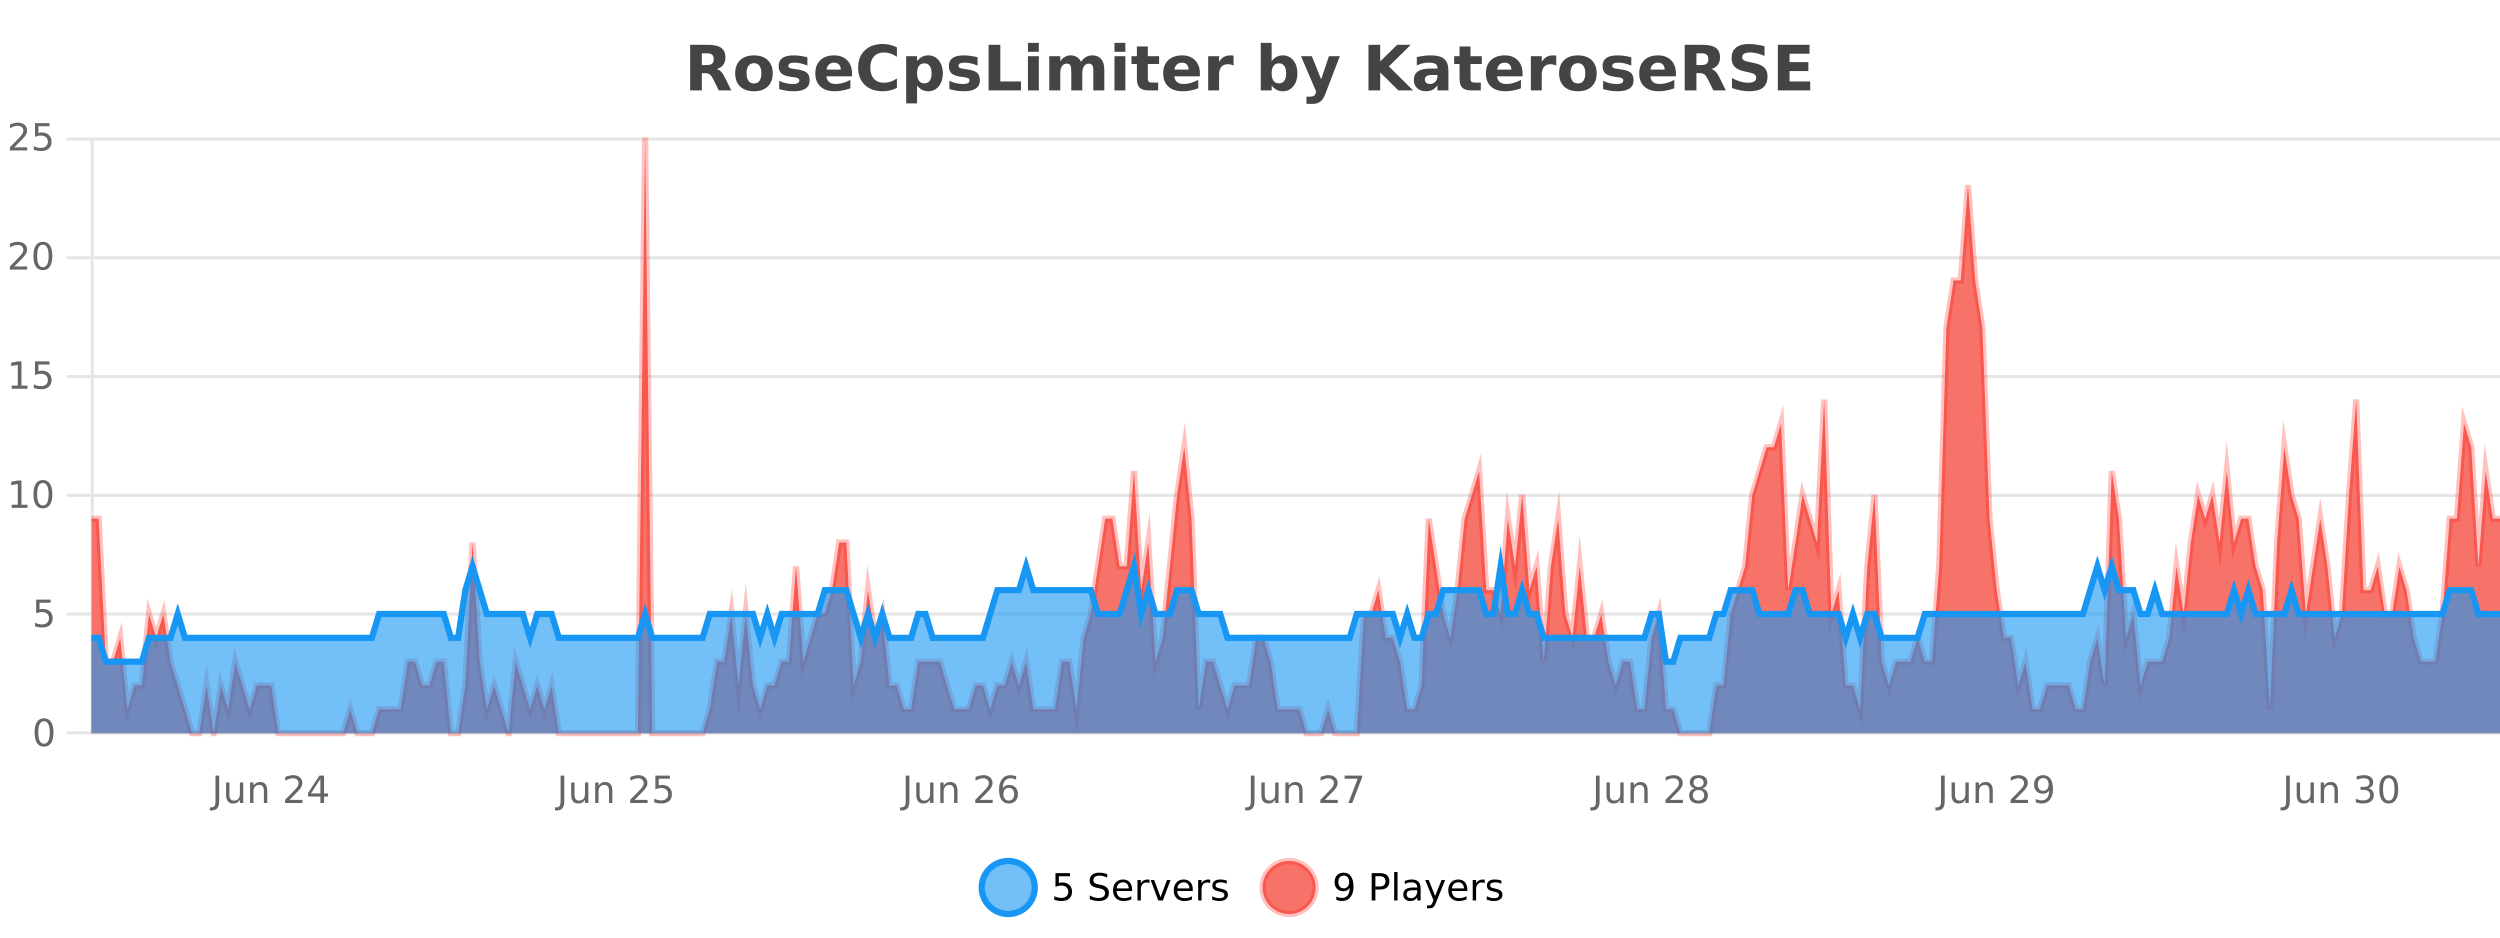 <?xml version="1.0" encoding="UTF-8"?>
<svg xmlns="http://www.w3.org/2000/svg" xmlns:xlink="http://www.w3.org/1999/xlink" width="800pt" height="300pt" viewBox="0 0 800 300" version="1.1">
<defs>
<clipPath id="clip1">
  <path d="M 285 263 L 360 263 L 360 300 L 285 300 Z M 285 263 "/>
</clipPath>
<clipPath id="clip2">
  <path d="M 375 263 L 450 263 L 450 300 L 375 300 Z M 375 263 "/>
</clipPath>
<clipPath id="clip3">
  <path d="M 29.27 44 L 800 44 L 800 234.602 L 29.27 234.602 Z M 29.27 44 "/>
</clipPath>
<clipPath id="clip4">
  <path d="M 28.27 43 L 800 43 L 800 235.602 L 28.27 235.602 Z M 28.27 43 "/>
</clipPath>
<clipPath id="clip5">
  <path d="M 29.27 181 L 800 181 L 800 234.602 L 29.27 234.602 Z M 29.27 181 "/>
</clipPath>
<clipPath id="clip6">
  <path d="M 28.27 152 L 800 152 L 800 235.602 L 28.27 235.602 Z M 28.27 152 "/>
</clipPath>
</defs>
<g id="surface1918646">
<rect x="0" y="0" width="800" height="300" style="fill:rgb(100%,100%,100%);fill-opacity:1;stroke:none;"/>
<path style="fill:none;stroke-width:1;stroke-linecap:butt;stroke-linejoin:miter;stroke:rgb(0%,0%,0%);stroke-opacity:0.098;stroke-miterlimit:10;" d="M 30 234.5 L 800 234.5 "/>
<path style="fill:none;stroke-width:1;stroke-linecap:butt;stroke-linejoin:miter;stroke:rgb(0%,0%,0%);stroke-opacity:0.098;stroke-miterlimit:10;" d="M 21.27 234.5 L 29 234.5 "/>
<path style="fill:none;stroke-width:1;stroke-linecap:butt;stroke-linejoin:miter;stroke:rgb(0%,0%,0%);stroke-opacity:0.098;stroke-miterlimit:10;" d="M 30 196.5 L 800 196.5 "/>
<path style="fill:none;stroke-width:1;stroke-linecap:butt;stroke-linejoin:miter;stroke:rgb(0%,0%,0%);stroke-opacity:0.098;stroke-miterlimit:10;" d="M 21.27 196.5 L 29 196.5 "/>
<path style="fill:none;stroke-width:1;stroke-linecap:butt;stroke-linejoin:miter;stroke:rgb(0%,0%,0%);stroke-opacity:0.098;stroke-miterlimit:10;" d="M 30 158.5 L 800 158.5 "/>
<path style="fill:none;stroke-width:1;stroke-linecap:butt;stroke-linejoin:miter;stroke:rgb(0%,0%,0%);stroke-opacity:0.098;stroke-miterlimit:10;" d="M 21.27 158.5 L 29 158.5 "/>
<path style="fill:none;stroke-width:1;stroke-linecap:butt;stroke-linejoin:miter;stroke:rgb(0%,0%,0%);stroke-opacity:0.098;stroke-miterlimit:10;" d="M 30 120.5 L 800 120.5 "/>
<path style="fill:none;stroke-width:1;stroke-linecap:butt;stroke-linejoin:miter;stroke:rgb(0%,0%,0%);stroke-opacity:0.098;stroke-miterlimit:10;" d="M 21.27 120.5 L 29 120.5 "/>
<path style="fill:none;stroke-width:1;stroke-linecap:butt;stroke-linejoin:miter;stroke:rgb(0%,0%,0%);stroke-opacity:0.098;stroke-miterlimit:10;" d="M 30 82.5 L 800 82.5 "/>
<path style="fill:none;stroke-width:1;stroke-linecap:butt;stroke-linejoin:miter;stroke:rgb(0%,0%,0%);stroke-opacity:0.098;stroke-miterlimit:10;" d="M 21.27 82.5 L 29 82.5 "/>
<path style="fill:none;stroke-width:1;stroke-linecap:butt;stroke-linejoin:miter;stroke:rgb(0%,0%,0%);stroke-opacity:0.098;stroke-miterlimit:10;" d="M 30 44.5 L 800 44.5 "/>
<path style="fill:none;stroke-width:1;stroke-linecap:butt;stroke-linejoin:miter;stroke:rgb(0%,0%,0%);stroke-opacity:0.098;stroke-miterlimit:10;" d="M 21.27 44.5 L 29 44.5 "/>
<path style=" stroke:none;fill-rule:nonzero;fill:rgb(9.02%,58.824%,95.294%);fill-opacity:0.6;" d="M 331.121 284 C 331.121 288.688 327.324 292.484 322.637 292.484 C 317.953 292.484 314.152 288.688 314.152 284 C 314.152 279.312 317.953 275.516 322.637 275.516 C 327.324 275.516 331.121 279.312 331.121 284 Z M 331.121 284 "/>
<g clip-path="url(#clip1)" clip-rule="nonzero">
<path style="fill:none;stroke-width:2;stroke-linecap:butt;stroke-linejoin:miter;stroke:rgb(9.02%,58.824%,95.294%);stroke-opacity:1;stroke-miterlimit:10;" d="M 331.121 284 C 331.121 288.688 327.324 292.484 322.637 292.484 C 317.953 292.484 314.152 288.688 314.152 284 C 314.152 279.312 317.953 275.516 322.637 275.516 C 327.324 275.516 331.121 279.312 331.121 284 Z M 331.121 284 "/>
</g>
<path style=" stroke:none;fill-rule:nonzero;fill:rgb(0%,0%,0%);fill-opacity:1;" d="M 337.75 279.406 L 342.391 279.406 L 342.391 280.406 L 338.828 280.406 L 338.828 282.547 C 339.004 282.484 339.176 282.445 339.344 282.422 C 339.52 282.391 339.691 282.375 339.859 282.375 C 340.836 282.375 341.613 282.648 342.188 283.188 C 342.758 283.719 343.047 284.438 343.047 285.344 C 343.047 286.293 342.75 287.027 342.156 287.547 C 341.57 288.07 340.75 288.328 339.688 288.328 C 339.312 288.328 338.93 288.297 338.547 288.234 C 338.172 288.172 337.781 288.078 337.375 287.953 L 337.375 286.766 C 337.727 286.953 338.094 287.094 338.469 287.188 C 338.844 287.281 339.238 287.328 339.656 287.328 C 340.332 287.328 340.867 287.152 341.266 286.797 C 341.66 286.445 341.859 285.961 341.859 285.344 C 341.859 284.742 341.66 284.262 341.266 283.906 C 340.867 283.555 340.332 283.375 339.656 283.375 C 339.344 283.375 339.023 283.414 338.703 283.484 C 338.391 283.547 338.07 283.652 337.75 283.797 Z M 354.32 279.688 L 354.32 280.844 C 353.871 280.637 353.445 280.48 353.039 280.375 C 352.641 280.262 352.262 280.203 351.898 280.203 C 351.25 280.203 350.75 280.328 350.398 280.578 C 350.055 280.828 349.883 281.188 349.883 281.656 C 349.883 282.043 349.996 282.336 350.227 282.531 C 350.453 282.73 350.898 282.887 351.555 283 L 352.258 283.156 C 353.141 283.324 353.793 283.621 354.211 284.047 C 354.637 284.465 354.852 285.027 354.852 285.734 C 354.852 286.59 354.562 287.234 353.992 287.672 C 353.43 288.109 352.594 288.328 351.492 288.328 C 351.086 288.328 350.648 288.281 350.18 288.188 C 349.711 288.094 349.227 287.953 348.727 287.766 L 348.727 286.547 C 349.203 286.82 349.672 287.023 350.133 287.156 C 350.602 287.293 351.055 287.359 351.492 287.359 C 352.168 287.359 352.688 287.23 353.055 286.969 C 353.43 286.699 353.617 286.32 353.617 285.828 C 353.617 285.402 353.48 285.07 353.211 284.828 C 352.949 284.578 352.516 284.398 351.914 284.281 L 351.195 284.141 C 350.309 283.965 349.668 283.688 349.273 283.312 C 348.887 282.938 348.695 282.418 348.695 281.75 C 348.695 280.969 348.965 280.359 349.508 279.922 C 350.047 279.477 350.797 279.25 351.758 279.25 C 352.172 279.25 352.59 279.289 353.008 279.359 C 353.434 279.434 353.871 279.543 354.32 279.688 Z M 362.266 284.609 L 362.266 285.125 L 357.297 285.125 C 357.348 285.875 357.57 286.445 357.969 286.828 C 358.375 287.215 358.93 287.406 359.641 287.406 C 360.055 287.406 360.457 287.359 360.844 287.266 C 361.238 287.164 361.629 287.008 362.016 286.797 L 362.016 287.828 C 361.617 287.984 361.219 288.105 360.812 288.188 C 360.406 288.281 359.992 288.328 359.578 288.328 C 358.535 288.328 357.707 288.027 357.094 287.422 C 356.477 286.809 356.172 285.98 356.172 284.938 C 356.172 283.867 356.461 283.016 357.047 282.391 C 357.629 281.758 358.41 281.438 359.391 281.438 C 360.273 281.438 360.973 281.727 361.484 282.297 C 362.004 282.859 362.266 283.633 362.266 284.609 Z M 361.188 284.281 C 361.176 283.699 361.008 283.23 360.688 282.875 C 360.363 282.523 359.938 282.344 359.406 282.344 C 358.801 282.344 358.316 282.516 357.953 282.859 C 357.598 283.203 357.395 283.684 357.344 284.297 Z M 367.836 282.594 C 367.711 282.531 367.574 282.484 367.43 282.453 C 367.293 282.414 367.137 282.391 366.961 282.391 C 366.355 282.391 365.887 282.59 365.555 282.984 C 365.23 283.383 365.07 283.953 365.07 284.703 L 365.07 288.156 L 363.992 288.156 L 363.992 281.594 L 365.07 281.594 L 365.07 282.609 C 365.297 282.215 365.594 281.922 365.961 281.734 C 366.324 281.539 366.766 281.438 367.289 281.438 C 367.359 281.438 367.438 281.445 367.523 281.453 C 367.617 281.465 367.715 281.48 367.82 281.5 Z M 368.195 281.594 L 369.336 281.594 L 371.383 287.094 L 373.445 281.594 L 374.586 281.594 L 372.117 288.156 L 370.648 288.156 Z M 381.688 284.609 L 381.688 285.125 L 376.719 285.125 C 376.77 285.875 376.992 286.445 377.391 286.828 C 377.797 287.215 378.352 287.406 379.062 287.406 C 379.477 287.406 379.879 287.359 380.266 287.266 C 380.66 287.164 381.051 287.008 381.438 286.797 L 381.438 287.828 C 381.039 287.984 380.641 288.105 380.234 288.188 C 379.828 288.281 379.414 288.328 379 288.328 C 377.957 288.328 377.129 288.027 376.516 287.422 C 375.898 286.809 375.594 285.98 375.594 284.938 C 375.594 283.867 375.883 283.016 376.469 282.391 C 377.051 281.758 377.832 281.438 378.812 281.438 C 379.695 281.438 380.395 281.727 380.906 282.297 C 381.426 282.859 381.688 283.633 381.688 284.609 Z M 380.609 284.281 C 380.598 283.699 380.43 283.23 380.109 282.875 C 379.785 282.523 379.359 282.344 378.828 282.344 C 378.223 282.344 377.738 282.516 377.375 282.859 C 377.02 283.203 376.816 283.684 376.766 284.297 Z M 387.258 282.594 C 387.133 282.531 386.996 282.484 386.852 282.453 C 386.715 282.414 386.559 282.391 386.383 282.391 C 385.777 282.391 385.309 282.59 384.977 282.984 C 384.652 283.383 384.492 283.953 384.492 284.703 L 384.492 288.156 L 383.414 288.156 L 383.414 281.594 L 384.492 281.594 L 384.492 282.609 C 384.719 282.215 385.016 281.922 385.383 281.734 C 385.746 281.539 386.188 281.438 386.711 281.438 C 386.781 281.438 386.859 281.445 386.945 281.453 C 387.039 281.465 387.137 281.48 387.242 281.5 Z M 392.562 281.781 L 392.562 282.812 C 392.258 282.656 391.941 282.543 391.609 282.469 C 391.285 282.387 390.945 282.344 390.594 282.344 C 390.062 282.344 389.66 282.43 389.391 282.594 C 389.117 282.75 388.984 282.996 388.984 283.328 C 388.984 283.578 389.078 283.777 389.266 283.922 C 389.461 284.059 389.852 284.188 390.438 284.312 L 390.797 284.406 C 391.566 284.562 392.113 284.793 392.438 285.094 C 392.758 285.398 392.922 285.812 392.922 286.344 C 392.922 286.961 392.676 287.445 392.188 287.797 C 391.707 288.152 391.047 288.328 390.203 288.328 C 389.848 288.328 389.477 288.289 389.094 288.219 C 388.719 288.156 388.32 288.059 387.906 287.922 L 387.906 286.797 C 388.301 287.008 388.691 287.164 389.078 287.266 C 389.461 287.371 389.848 287.422 390.234 287.422 C 390.734 287.422 391.117 287.34 391.391 287.172 C 391.672 286.996 391.812 286.746 391.812 286.422 C 391.812 286.133 391.711 285.906 391.516 285.75 C 391.316 285.594 390.883 285.445 390.219 285.297 L 389.844 285.219 C 389.176 285.074 388.691 284.855 388.391 284.562 C 388.098 284.273 387.953 283.875 387.953 283.375 C 387.953 282.75 388.172 282.273 388.609 281.938 C 389.047 281.605 389.664 281.438 390.469 281.438 C 390.863 281.438 391.238 281.469 391.594 281.531 C 391.945 281.586 392.27 281.668 392.562 281.781 Z M 332.637 277.016 "/>
<path style=" stroke:none;fill-rule:nonzero;fill:rgb(96.863%,44.706%,40.784%);fill-opacity:1;" d="M 420.988 284 C 420.988 288.688 417.191 292.484 412.504 292.484 C 407.82 292.484 404.02 288.688 404.02 284 C 404.02 279.312 407.82 275.516 412.504 275.516 C 417.191 275.516 420.988 279.312 420.988 284 Z M 420.988 284 "/>
<g clip-path="url(#clip2)" clip-rule="nonzero">
<path style="fill:none;stroke-width:2;stroke-linecap:butt;stroke-linejoin:miter;stroke:rgb(100%,4.706%,0%);stroke-opacity:0.247;stroke-miterlimit:10;" d="M 420.988 284 C 420.988 288.688 417.191 292.484 412.504 292.484 C 407.82 292.484 404.02 288.688 404.02 284 C 404.02 279.312 407.82 275.516 412.504 275.516 C 417.191 275.516 420.988 279.312 420.988 284 Z M 420.988 284 "/>
</g>
<path style=" stroke:none;fill-rule:nonzero;fill:rgb(0%,0%,0%);fill-opacity:1;" d="M 427.633 287.969 L 427.633 286.891 C 427.934 287.039 428.234 287.148 428.539 287.219 C 428.84 287.293 429.141 287.328 429.445 287.328 C 430.227 287.328 430.82 287.07 431.227 286.547 C 431.641 286.016 431.875 285.215 431.93 284.141 C 431.711 284.484 431.422 284.746 431.07 284.922 C 430.727 285.102 430.34 285.188 429.914 285.188 C 429.039 285.188 428.344 284.93 427.836 284.406 C 427.324 283.875 427.07 283.148 427.07 282.219 C 427.07 281.324 427.336 280.605 427.867 280.062 C 428.398 279.523 429.105 279.25 429.992 279.25 C 431 279.25 431.773 279.641 432.305 280.422 C 432.844 281.195 433.117 282.32 433.117 283.797 C 433.117 285.172 432.789 286.273 432.133 287.094 C 431.477 287.918 430.594 288.328 429.492 288.328 C 429.188 288.328 428.887 288.297 428.586 288.234 C 428.281 288.18 427.965 288.094 427.633 287.969 Z M 429.992 284.266 C 430.523 284.266 430.945 284.086 431.258 283.719 C 431.57 283.355 431.727 282.855 431.727 282.219 C 431.727 281.594 431.57 281.102 431.258 280.734 C 430.945 280.371 430.523 280.188 429.992 280.188 C 429.461 280.188 429.039 280.371 428.727 280.734 C 428.422 281.102 428.273 281.594 428.273 282.219 C 428.273 282.855 428.422 283.355 428.727 283.719 C 429.039 284.086 429.461 284.266 429.992 284.266 Z M 440.125 280.375 L 440.125 283.672 L 441.609 283.672 C 442.16 283.672 442.586 283.531 442.891 283.25 C 443.191 282.961 443.344 282.547 443.344 282.016 C 443.344 281.496 443.191 281.094 442.891 280.812 C 442.586 280.523 442.16 280.375 441.609 280.375 Z M 438.938 279.406 L 441.609 279.406 C 442.598 279.406 443.344 279.633 443.844 280.078 C 444.344 280.516 444.594 281.164 444.594 282.016 C 444.594 282.883 444.344 283.539 443.844 283.984 C 443.344 284.422 442.598 284.641 441.609 284.641 L 440.125 284.641 L 440.125 288.156 L 438.938 288.156 Z M 446.129 279.031 L 447.207 279.031 L 447.207 288.156 L 446.129 288.156 Z M 452.445 284.859 C 451.578 284.859 450.977 284.961 450.633 285.156 C 450.297 285.355 450.133 285.695 450.133 286.172 C 450.133 286.559 450.258 286.867 450.508 287.094 C 450.766 287.312 451.109 287.422 451.539 287.422 C 452.141 287.422 452.621 287.215 452.977 286.797 C 453.34 286.371 453.523 285.805 453.523 285.094 L 453.523 284.859 Z M 454.602 284.406 L 454.602 288.156 L 453.523 288.156 L 453.523 287.156 C 453.273 287.555 452.965 287.852 452.602 288.047 C 452.234 288.234 451.789 288.328 451.258 288.328 C 450.578 288.328 450.043 288.141 449.648 287.766 C 449.25 287.383 449.055 286.875 449.055 286.25 C 449.055 285.512 449.297 284.953 449.789 284.578 C 450.289 284.203 451.027 284.016 452.008 284.016 L 453.523 284.016 L 453.523 283.906 C 453.523 283.406 453.355 283.023 453.023 282.75 C 452.699 282.48 452.246 282.344 451.664 282.344 C 451.289 282.344 450.918 282.391 450.555 282.484 C 450.199 282.578 449.859 282.715 449.539 282.891 L 449.539 281.891 C 449.934 281.734 450.312 281.621 450.68 281.547 C 451.055 281.477 451.418 281.438 451.773 281.438 C 452.719 281.438 453.43 281.684 453.898 282.172 C 454.367 282.664 454.602 283.406 454.602 284.406 Z M 459.551 288.766 C 459.246 289.547 458.949 290.055 458.66 290.297 C 458.367 290.535 457.98 290.656 457.504 290.656 L 456.645 290.656 L 456.645 289.75 L 457.27 289.75 C 457.57 289.75 457.801 289.676 457.957 289.531 C 458.121 289.395 458.305 289.066 458.504 288.547 L 458.707 288.047 L 456.051 281.594 L 457.191 281.594 L 459.238 286.719 L 461.301 281.594 L 462.441 281.594 Z M 469.543 284.609 L 469.543 285.125 L 464.574 285.125 C 464.625 285.875 464.848 286.445 465.246 286.828 C 465.652 287.215 466.207 287.406 466.918 287.406 C 467.332 287.406 467.734 287.359 468.121 287.266 C 468.516 287.164 468.906 287.008 469.293 286.797 L 469.293 287.828 C 468.895 287.984 468.496 288.105 468.09 288.188 C 467.684 288.281 467.27 288.328 466.855 288.328 C 465.812 288.328 464.984 288.027 464.371 287.422 C 463.754 286.809 463.449 285.98 463.449 284.938 C 463.449 283.867 463.738 283.016 464.324 282.391 C 464.906 281.758 465.688 281.438 466.668 281.438 C 467.551 281.438 468.25 281.727 468.762 282.297 C 469.281 282.859 469.543 283.633 469.543 284.609 Z M 468.465 284.281 C 468.453 283.699 468.285 283.23 467.965 282.875 C 467.641 282.523 467.215 282.344 466.684 282.344 C 466.078 282.344 465.594 282.516 465.23 282.859 C 464.875 283.203 464.672 283.684 464.621 284.297 Z M 475.113 282.594 C 474.988 282.531 474.852 282.484 474.707 282.453 C 474.57 282.414 474.414 282.391 474.238 282.391 C 473.633 282.391 473.164 282.59 472.832 282.984 C 472.508 283.383 472.348 283.953 472.348 284.703 L 472.348 288.156 L 471.27 288.156 L 471.27 281.594 L 472.348 281.594 L 472.348 282.609 C 472.574 282.215 472.871 281.922 473.238 281.734 C 473.602 281.539 474.043 281.438 474.566 281.438 C 474.637 281.438 474.715 281.445 474.801 281.453 C 474.895 281.465 474.992 281.48 475.098 281.5 Z M 480.422 281.781 L 480.422 282.812 C 480.117 282.656 479.801 282.543 479.469 282.469 C 479.145 282.387 478.805 282.344 478.453 282.344 C 477.922 282.344 477.52 282.43 477.25 282.594 C 476.977 282.75 476.844 282.996 476.844 283.328 C 476.844 283.578 476.938 283.777 477.125 283.922 C 477.32 284.059 477.711 284.188 478.297 284.312 L 478.656 284.406 C 479.426 284.562 479.973 284.793 480.297 285.094 C 480.617 285.398 480.781 285.812 480.781 286.344 C 480.781 286.961 480.535 287.445 480.047 287.797 C 479.566 288.152 478.906 288.328 478.062 288.328 C 477.707 288.328 477.336 288.289 476.953 288.219 C 476.578 288.156 476.18 288.059 475.766 287.922 L 475.766 286.797 C 476.16 287.008 476.551 287.164 476.938 287.266 C 477.32 287.371 477.707 287.422 478.094 287.422 C 478.594 287.422 478.977 287.34 479.25 287.172 C 479.531 286.996 479.672 286.746 479.672 286.422 C 479.672 286.133 479.57 285.906 479.375 285.75 C 479.176 285.594 478.742 285.445 478.078 285.297 L 477.703 285.219 C 477.035 285.074 476.551 284.855 476.25 284.562 C 475.957 284.273 475.812 283.875 475.812 283.375 C 475.812 282.75 476.031 282.273 476.469 281.938 C 476.906 281.605 477.523 281.438 478.328 281.438 C 478.723 281.438 479.098 281.469 479.453 281.531 C 479.805 281.586 480.129 281.668 480.422 281.781 Z M 422.504 277.016 "/>
<path style=" stroke:none;fill-rule:nonzero;fill:rgb(26.667%,26.667%,26.667%);fill-opacity:1;" d="M 226.172 20.812 C 226.961 20.812 227.531 20.668 227.875 20.375 C 228.219 20.074 228.391 19.59 228.391 18.922 C 228.391 18.258 228.219 17.781 227.875 17.5 C 227.531 17.211 226.961 17.062 226.172 17.062 L 224.594 17.062 L 224.594 20.812 Z M 224.594 23.406 L 224.594 28.922 L 220.844 28.922 L 220.844 14.344 L 226.578 14.344 C 228.492 14.344 229.898 14.668 230.797 15.312 C 231.691 15.961 232.141 16.977 232.141 18.359 C 232.141 19.328 231.906 20.125 231.438 20.75 C 230.977 21.367 230.281 21.82 229.344 22.109 C 229.852 22.227 230.312 22.492 230.719 22.906 C 231.125 23.312 231.535 23.938 231.953 24.781 L 234 28.922 L 230 28.922 L 228.219 25.297 C 227.863 24.57 227.5 24.074 227.125 23.812 C 226.758 23.543 226.27 23.406 225.656 23.406 Z M 241.289 20.219 C 240.508 20.219 239.914 20.5 239.508 21.062 C 239.102 21.617 238.898 22.418 238.898 23.469 C 238.898 24.512 239.102 25.312 239.508 25.875 C 239.914 26.43 240.508 26.703 241.289 26.703 C 242.047 26.703 242.625 26.43 243.023 25.875 C 243.43 25.312 243.633 24.512 243.633 23.469 C 243.633 22.418 243.43 21.617 243.023 21.062 C 242.625 20.5 242.047 20.219 241.289 20.219 Z M 241.289 17.719 C 243.164 17.719 244.625 18.23 245.68 19.25 C 246.742 20.262 247.273 21.668 247.273 23.469 C 247.273 25.262 246.742 26.668 245.68 27.688 C 244.625 28.699 243.164 29.203 241.289 29.203 C 239.391 29.203 237.914 28.699 236.852 27.688 C 235.789 26.668 235.258 25.262 235.258 23.469 C 235.258 21.668 235.789 20.262 236.852 19.25 C 237.914 18.23 239.391 17.719 241.289 17.719 Z M 258.359 18.328 L 258.359 20.984 C 257.617 20.672 256.898 20.438 256.203 20.281 C 255.504 20.125 254.844 20.047 254.219 20.047 C 253.562 20.047 253.07 20.133 252.75 20.297 C 252.426 20.465 252.266 20.719 252.266 21.062 C 252.266 21.344 252.383 21.559 252.625 21.703 C 252.875 21.852 253.312 21.961 253.938 22.031 L 254.562 22.125 C 256.352 22.355 257.555 22.73 258.172 23.25 C 258.785 23.773 259.094 24.59 259.094 25.703 C 259.094 26.871 258.66 27.746 257.797 28.328 C 256.941 28.914 255.664 29.203 253.969 29.203 C 253.238 29.203 252.488 29.145 251.719 29.031 C 250.945 28.918 250.156 28.746 249.344 28.516 L 249.344 25.859 C 250.039 26.203 250.754 26.461 251.484 26.625 C 252.211 26.793 252.957 26.875 253.719 26.875 C 254.406 26.875 254.922 26.781 255.266 26.594 C 255.609 26.406 255.781 26.125 255.781 25.75 C 255.781 25.438 255.66 25.211 255.422 25.062 C 255.18 24.906 254.707 24.789 254 24.703 L 253.391 24.625 C 251.828 24.43 250.734 24.07 250.109 23.547 C 249.484 23.016 249.172 22.215 249.172 21.141 C 249.172 19.984 249.566 19.125 250.359 18.562 C 251.16 18 252.379 17.719 254.016 17.719 C 254.66 17.719 255.336 17.773 256.047 17.875 C 256.754 17.969 257.523 18.121 258.359 18.328 Z M 272.641 23.422 L 272.641 24.422 L 264.469 24.422 C 264.551 25.246 264.848 25.859 265.359 26.266 C 265.867 26.672 266.578 26.875 267.484 26.875 C 268.223 26.875 268.977 26.766 269.75 26.547 C 270.52 26.328 271.312 26 272.125 25.562 L 272.125 28.25 C 271.301 28.562 270.473 28.797 269.641 28.953 C 268.816 29.117 267.992 29.203 267.172 29.203 C 265.191 29.203 263.648 28.703 262.547 27.703 C 261.453 26.695 260.906 25.281 260.906 23.469 C 260.906 21.68 261.441 20.273 262.516 19.25 C 263.598 18.23 265.082 17.719 266.969 17.719 C 268.688 17.719 270.062 18.242 271.094 19.281 C 272.125 20.312 272.641 21.695 272.641 23.422 Z M 269.047 22.266 C 269.047 21.602 268.852 21.062 268.469 20.656 C 268.082 20.25 267.578 20.047 266.953 20.047 C 266.273 20.047 265.723 20.242 265.297 20.625 C 264.879 21 264.617 21.547 264.516 22.266 Z M 287.016 28.125 C 286.316 28.48 285.594 28.746 284.844 28.922 C 284.102 29.109 283.32 29.203 282.5 29.203 C 280.07 29.203 278.148 28.527 276.734 27.172 C 275.316 25.809 274.609 23.965 274.609 21.641 C 274.609 19.32 275.316 17.48 276.734 16.125 C 278.148 14.762 280.07 14.078 282.5 14.078 C 283.32 14.078 284.102 14.172 284.844 14.359 C 285.594 14.539 286.316 14.805 287.016 15.156 L 287.016 18.172 C 286.316 17.703 285.629 17.359 284.953 17.141 C 284.273 16.914 283.562 16.797 282.812 16.797 C 281.469 16.797 280.41 17.23 279.641 18.094 C 278.879 18.949 278.5 20.133 278.5 21.641 C 278.5 23.152 278.879 24.34 279.641 25.203 C 280.41 26.059 281.469 26.484 282.812 26.484 C 283.562 26.484 284.273 26.375 284.953 26.156 C 285.629 25.93 286.316 25.578 287.016 25.109 Z M 293.461 27.344 L 293.461 33.078 L 289.977 33.078 L 289.977 17.984 L 293.461 17.984 L 293.461 19.578 C 293.949 18.945 294.484 18.477 295.07 18.172 C 295.652 17.871 296.324 17.719 297.086 17.719 C 298.438 17.719 299.547 18.258 300.414 19.328 C 301.277 20.402 301.711 21.781 301.711 23.469 C 301.711 25.148 301.277 26.523 300.414 27.594 C 299.547 28.668 298.438 29.203 297.086 29.203 C 296.324 29.203 295.652 29.051 295.07 28.75 C 294.484 28.449 293.949 27.98 293.461 27.344 Z M 295.789 20.266 C 295.039 20.266 294.461 20.543 294.055 21.094 C 293.656 21.637 293.461 22.43 293.461 23.469 C 293.461 24.5 293.656 25.293 294.055 25.844 C 294.461 26.398 295.039 26.672 295.789 26.672 C 296.539 26.672 297.109 26.402 297.508 25.859 C 297.902 25.309 298.102 24.512 298.102 23.469 C 298.102 22.43 297.902 21.637 297.508 21.094 C 297.109 20.543 296.539 20.266 295.789 20.266 Z M 312.82 18.328 L 312.82 20.984 C 312.078 20.672 311.359 20.438 310.664 20.281 C 309.965 20.125 309.305 20.047 308.68 20.047 C 308.023 20.047 307.531 20.133 307.211 20.297 C 306.887 20.465 306.727 20.719 306.727 21.062 C 306.727 21.344 306.844 21.559 307.086 21.703 C 307.336 21.852 307.773 21.961 308.398 22.031 L 309.023 22.125 C 310.812 22.355 312.016 22.73 312.633 23.25 C 313.246 23.773 313.555 24.59 313.555 25.703 C 313.555 26.871 313.121 27.746 312.258 28.328 C 311.402 28.914 310.125 29.203 308.43 29.203 C 307.699 29.203 306.949 29.145 306.18 29.031 C 305.406 28.918 304.617 28.746 303.805 28.516 L 303.805 25.859 C 304.5 26.203 305.215 26.461 305.945 26.625 C 306.672 26.793 307.418 26.875 308.18 26.875 C 308.867 26.875 309.383 26.781 309.727 26.594 C 310.07 26.406 310.242 26.125 310.242 25.75 C 310.242 25.438 310.121 25.211 309.883 25.062 C 309.641 24.906 309.168 24.789 308.461 24.703 L 307.852 24.625 C 306.289 24.43 305.195 24.07 304.57 23.547 C 303.945 23.016 303.633 22.215 303.633 21.141 C 303.633 19.984 304.027 19.125 304.82 18.562 C 305.621 18 306.84 17.719 308.477 17.719 C 309.121 17.719 309.797 17.773 310.508 17.875 C 311.215 17.969 311.984 18.121 312.82 18.328 Z M 316.352 14.344 L 320.102 14.344 L 320.102 26.078 L 326.711 26.078 L 326.711 28.922 L 316.352 28.922 Z M 328.938 17.984 L 332.422 17.984 L 332.422 28.922 L 328.938 28.922 Z M 328.938 13.719 L 332.422 13.719 L 332.422 16.578 L 328.938 16.578 Z M 345.922 19.797 C 346.367 19.121 346.895 18.605 347.5 18.25 C 348.113 17.898 348.785 17.719 349.516 17.719 C 350.766 17.719 351.719 18.109 352.375 18.891 C 353.039 19.664 353.375 20.789 353.375 22.266 L 353.375 28.922 L 349.859 28.922 L 349.859 23.219 C 349.859 23.137 349.859 23.047 349.859 22.953 C 349.867 22.859 349.875 22.73 349.875 22.562 C 349.875 21.793 349.758 21.234 349.531 20.891 C 349.301 20.539 348.93 20.359 348.422 20.359 C 347.766 20.359 347.254 20.637 346.891 21.188 C 346.523 21.73 346.336 22.516 346.328 23.547 L 346.328 28.922 L 342.812 28.922 L 342.812 23.219 C 342.812 22.012 342.707 21.234 342.5 20.891 C 342.289 20.539 341.922 20.359 341.391 20.359 C 340.711 20.359 340.191 20.637 339.828 21.188 C 339.461 21.73 339.281 22.516 339.281 23.547 L 339.281 28.922 L 335.766 28.922 L 335.766 17.984 L 339.281 17.984 L 339.281 19.578 C 339.719 18.965 340.211 18.5 340.766 18.188 C 341.316 17.875 341.93 17.719 342.609 17.719 C 343.359 17.719 344.023 17.902 344.609 18.266 C 345.191 18.633 345.629 19.141 345.922 19.797 Z M 356.633 17.984 L 360.117 17.984 L 360.117 28.922 L 356.633 28.922 Z M 356.633 13.719 L 360.117 13.719 L 360.117 16.578 L 356.633 16.578 Z M 367.305 14.875 L 367.305 17.984 L 370.914 17.984 L 370.914 20.484 L 367.305 20.484 L 367.305 25.125 C 367.305 25.637 367.402 25.98 367.602 26.156 C 367.809 26.336 368.211 26.422 368.805 26.422 L 370.602 26.422 L 370.602 28.922 L 367.602 28.922 C 366.227 28.922 365.246 28.637 364.664 28.062 C 364.09 27.48 363.805 26.5 363.805 25.125 L 363.805 20.484 L 362.07 20.484 L 362.07 17.984 L 363.805 17.984 L 363.805 14.875 Z M 383.957 23.422 L 383.957 24.422 L 375.785 24.422 C 375.867 25.246 376.164 25.859 376.676 26.266 C 377.184 26.672 377.895 26.875 378.801 26.875 C 379.539 26.875 380.293 26.766 381.066 26.547 C 381.836 26.328 382.629 26 383.441 25.562 L 383.441 28.25 C 382.617 28.562 381.789 28.797 380.957 28.953 C 380.133 29.117 379.309 29.203 378.488 29.203 C 376.508 29.203 374.965 28.703 373.863 27.703 C 372.77 26.695 372.223 25.281 372.223 23.469 C 372.223 21.68 372.758 20.273 373.832 19.25 C 374.914 18.23 376.398 17.719 378.285 17.719 C 380.004 17.719 381.379 18.242 382.41 19.281 C 383.441 20.312 383.957 21.695 383.957 23.422 Z M 380.363 22.266 C 380.363 21.602 380.168 21.062 379.785 20.656 C 379.398 20.25 378.895 20.047 378.27 20.047 C 377.59 20.047 377.039 20.242 376.613 20.625 C 376.195 21 375.934 21.547 375.832 22.266 Z M 394.742 20.969 C 394.43 20.824 394.121 20.719 393.82 20.656 C 393.516 20.586 393.215 20.547 392.914 20.547 C 392.008 20.547 391.309 20.836 390.82 21.406 C 390.34 21.98 390.102 22.805 390.102 23.875 L 390.102 28.922 L 386.617 28.922 L 386.617 17.984 L 390.102 17.984 L 390.102 19.781 C 390.547 19.062 391.062 18.543 391.648 18.219 C 392.23 17.887 392.93 17.719 393.742 17.719 C 393.867 17.719 393.996 17.727 394.133 17.734 C 394.266 17.746 394.465 17.766 394.727 17.797 Z M 409.254 26.672 C 410.004 26.672 410.574 26.402 410.973 25.859 C 411.367 25.309 411.566 24.512 411.566 23.469 C 411.566 22.43 411.367 21.637 410.973 21.094 C 410.574 20.543 410.004 20.266 409.254 20.266 C 408.504 20.266 407.926 20.543 407.52 21.094 C 407.121 21.637 406.926 22.43 406.926 23.469 C 406.926 24.5 407.121 25.293 407.52 25.844 C 407.926 26.398 408.504 26.672 409.254 26.672 Z M 406.926 19.578 C 407.414 18.945 407.949 18.477 408.535 18.172 C 409.117 17.871 409.789 17.719 410.551 17.719 C 411.902 17.719 413.012 18.258 413.879 19.328 C 414.742 20.402 415.176 21.781 415.176 23.469 C 415.176 25.148 414.742 26.523 413.879 27.594 C 413.012 28.668 411.902 29.203 410.551 29.203 C 409.789 29.203 409.117 29.051 408.535 28.75 C 407.949 28.449 407.414 27.98 406.926 27.344 L 406.926 28.922 L 403.441 28.922 L 403.441 13.719 L 406.926 13.719 Z M 416.32 17.984 L 419.805 17.984 L 422.758 25.406 L 425.258 17.984 L 428.742 17.984 L 424.148 29.953 C 423.688 31.172 423.148 32.02 422.523 32.5 C 421.906 32.988 421.102 33.234 420.102 33.234 L 418.07 33.234 L 418.07 30.938 L 419.164 30.938 C 419.758 30.938 420.188 30.844 420.461 30.656 C 420.73 30.469 420.938 30.129 421.086 29.641 L 421.195 29.344 Z M 437.914 14.344 L 441.664 14.344 L 441.664 19.656 L 447.086 14.344 L 451.445 14.344 L 444.43 21.25 L 452.18 28.922 L 447.461 28.922 L 441.664 23.172 L 441.664 28.922 L 437.914 28.922 Z M 458.148 24 C 457.418 24 456.871 24.125 456.508 24.375 C 456.141 24.617 455.961 24.98 455.961 25.469 C 455.961 25.906 456.105 26.25 456.398 26.5 C 456.699 26.75 457.109 26.875 457.633 26.875 C 458.289 26.875 458.84 26.641 459.289 26.172 C 459.746 25.703 459.977 25.117 459.977 24.406 L 459.977 24 Z M 463.492 22.688 L 463.492 28.922 L 459.977 28.922 L 459.977 27.297 C 459.508 27.965 458.977 28.449 458.383 28.75 C 457.797 29.051 457.086 29.203 456.242 29.203 C 455.117 29.203 454.199 28.875 453.492 28.219 C 452.781 27.555 452.43 26.695 452.43 25.641 C 452.43 24.359 452.867 23.422 453.742 22.828 C 454.625 22.227 456.016 21.922 457.914 21.922 L 459.977 21.922 L 459.977 21.641 C 459.977 21.09 459.758 20.688 459.32 20.438 C 458.883 20.18 458.199 20.047 457.273 20.047 C 456.523 20.047 455.824 20.125 455.18 20.281 C 454.531 20.43 453.934 20.648 453.383 20.938 L 453.383 18.281 C 454.133 18.094 454.883 17.953 455.633 17.859 C 456.391 17.766 457.152 17.719 457.914 17.719 C 459.883 17.719 461.305 18.109 462.18 18.891 C 463.055 19.664 463.492 20.93 463.492 22.688 Z M 470.562 14.875 L 470.562 17.984 L 474.172 17.984 L 474.172 20.484 L 470.562 20.484 L 470.562 25.125 C 470.562 25.637 470.66 25.98 470.859 26.156 C 471.066 26.336 471.469 26.422 472.062 26.422 L 473.859 26.422 L 473.859 28.922 L 470.859 28.922 C 469.484 28.922 468.504 28.637 467.922 28.062 C 467.348 27.48 467.062 26.5 467.062 25.125 L 467.062 20.484 L 465.328 20.484 L 465.328 17.984 L 467.062 17.984 L 467.062 14.875 Z M 487.219 23.422 L 487.219 24.422 L 479.047 24.422 C 479.129 25.246 479.426 25.859 479.938 26.266 C 480.445 26.672 481.156 26.875 482.062 26.875 C 482.801 26.875 483.555 26.766 484.328 26.547 C 485.098 26.328 485.891 26 486.703 25.562 L 486.703 28.25 C 485.879 28.562 485.051 28.797 484.219 28.953 C 483.395 29.117 482.57 29.203 481.75 29.203 C 479.77 29.203 478.227 28.703 477.125 27.703 C 476.031 26.695 475.484 25.281 475.484 23.469 C 475.484 21.68 476.02 20.273 477.094 19.25 C 478.176 18.23 479.66 17.719 481.547 17.719 C 483.266 17.719 484.641 18.242 485.672 19.281 C 486.703 20.312 487.219 21.695 487.219 23.422 Z M 483.625 22.266 C 483.625 21.602 483.43 21.062 483.047 20.656 C 482.66 20.25 482.156 20.047 481.531 20.047 C 480.852 20.047 480.301 20.242 479.875 20.625 C 479.457 21 479.195 21.547 479.094 22.266 Z M 498 20.969 C 497.688 20.824 497.379 20.719 497.078 20.656 C 496.773 20.586 496.473 20.547 496.172 20.547 C 495.266 20.547 494.566 20.836 494.078 21.406 C 493.598 21.98 493.359 22.805 493.359 23.875 L 493.359 28.922 L 489.875 28.922 L 489.875 17.984 L 493.359 17.984 L 493.359 19.781 C 493.805 19.062 494.32 18.543 494.906 18.219 C 495.488 17.887 496.188 17.719 497 17.719 C 497.125 17.719 497.254 17.727 497.391 17.734 C 497.523 17.746 497.723 17.766 497.984 17.797 Z M 504.945 20.219 C 504.164 20.219 503.57 20.5 503.164 21.062 C 502.758 21.617 502.555 22.418 502.555 23.469 C 502.555 24.512 502.758 25.312 503.164 25.875 C 503.57 26.43 504.164 26.703 504.945 26.703 C 505.703 26.703 506.281 26.43 506.68 25.875 C 507.086 25.312 507.289 24.512 507.289 23.469 C 507.289 22.418 507.086 21.617 506.68 21.062 C 506.281 20.5 505.703 20.219 504.945 20.219 Z M 504.945 17.719 C 506.82 17.719 508.281 18.23 509.336 19.25 C 510.398 20.262 510.93 21.668 510.93 23.469 C 510.93 25.262 510.398 26.668 509.336 27.688 C 508.281 28.699 506.82 29.203 504.945 29.203 C 503.047 29.203 501.57 28.699 500.508 27.688 C 499.445 26.668 498.914 25.262 498.914 23.469 C 498.914 21.668 499.445 20.262 500.508 19.25 C 501.57 18.23 503.047 17.719 504.945 17.719 Z M 522.012 18.328 L 522.012 20.984 C 521.27 20.672 520.551 20.438 519.855 20.281 C 519.156 20.125 518.496 20.047 517.871 20.047 C 517.215 20.047 516.723 20.133 516.402 20.297 C 516.078 20.465 515.918 20.719 515.918 21.062 C 515.918 21.344 516.035 21.559 516.277 21.703 C 516.527 21.852 516.965 21.961 517.59 22.031 L 518.215 22.125 C 520.004 22.355 521.207 22.73 521.824 23.25 C 522.438 23.773 522.746 24.59 522.746 25.703 C 522.746 26.871 522.312 27.746 521.449 28.328 C 520.594 28.914 519.316 29.203 517.621 29.203 C 516.891 29.203 516.141 29.145 515.371 29.031 C 514.598 28.918 513.809 28.746 512.996 28.516 L 512.996 25.859 C 513.691 26.203 514.406 26.461 515.137 26.625 C 515.863 26.793 516.609 26.875 517.371 26.875 C 518.059 26.875 518.574 26.781 518.918 26.594 C 519.262 26.406 519.434 26.125 519.434 25.75 C 519.434 25.438 519.312 25.211 519.074 25.062 C 518.832 24.906 518.359 24.789 517.652 24.703 L 517.043 24.625 C 515.48 24.43 514.387 24.07 513.762 23.547 C 513.137 23.016 512.824 22.215 512.824 21.141 C 512.824 19.984 513.219 19.125 514.012 18.562 C 514.812 18 516.031 17.719 517.668 17.719 C 518.312 17.719 518.988 17.773 519.699 17.875 C 520.406 17.969 521.176 18.121 522.012 18.328 Z M 536.289 23.422 L 536.289 24.422 L 528.117 24.422 C 528.199 25.246 528.496 25.859 529.008 26.266 C 529.516 26.672 530.227 26.875 531.133 26.875 C 531.871 26.875 532.625 26.766 533.398 26.547 C 534.168 26.328 534.961 26 535.773 25.562 L 535.773 28.25 C 534.949 28.562 534.121 28.797 533.289 28.953 C 532.465 29.117 531.641 29.203 530.82 29.203 C 528.84 29.203 527.297 28.703 526.195 27.703 C 525.102 26.695 524.555 25.281 524.555 23.469 C 524.555 21.68 525.09 20.273 526.164 19.25 C 527.246 18.23 528.73 17.719 530.617 17.719 C 532.336 17.719 533.711 18.242 534.742 19.281 C 535.773 20.312 536.289 21.695 536.289 23.422 Z M 532.695 22.266 C 532.695 21.602 532.5 21.062 532.117 20.656 C 531.73 20.25 531.227 20.047 530.602 20.047 C 529.922 20.047 529.371 20.242 528.945 20.625 C 528.527 21 528.266 21.547 528.164 22.266 Z M 544.434 20.812 C 545.223 20.812 545.793 20.668 546.137 20.375 C 546.48 20.074 546.652 19.59 546.652 18.922 C 546.652 18.258 546.48 17.781 546.137 17.5 C 545.793 17.211 545.223 17.062 544.434 17.062 L 542.855 17.062 L 542.855 20.812 Z M 542.855 23.406 L 542.855 28.922 L 539.105 28.922 L 539.105 14.344 L 544.84 14.344 C 546.754 14.344 548.16 14.668 549.059 15.312 C 549.953 15.961 550.402 16.977 550.402 18.359 C 550.402 19.328 550.168 20.125 549.699 20.75 C 549.238 21.367 548.543 21.82 547.605 22.109 C 548.113 22.227 548.574 22.492 548.98 22.906 C 549.387 23.312 549.797 23.938 550.215 24.781 L 552.262 28.922 L 548.262 28.922 L 546.48 25.297 C 546.125 24.57 545.762 24.074 545.387 23.812 C 545.02 23.543 544.531 23.406 543.918 23.406 Z M 564.648 14.797 L 564.648 17.891 C 563.844 17.527 563.062 17.258 562.305 17.078 C 561.543 16.891 560.824 16.797 560.148 16.797 C 559.25 16.797 558.586 16.922 558.148 17.172 C 557.719 17.422 557.508 17.809 557.508 18.328 C 557.508 18.715 557.652 19.016 557.945 19.234 C 558.234 19.453 558.762 19.641 559.523 19.797 L 561.117 20.125 C 562.742 20.449 563.891 20.945 564.57 21.609 C 565.258 22.277 565.602 23.219 565.602 24.438 C 565.602 26.043 565.121 27.242 564.164 28.031 C 563.215 28.812 561.762 29.203 559.805 29.203 C 558.875 29.203 557.945 29.113 557.008 28.938 C 556.078 28.762 555.152 28.5 554.227 28.156 L 554.227 24.984 C 555.152 25.484 556.047 25.859 556.914 26.109 C 557.789 26.359 558.633 26.484 559.445 26.484 C 560.266 26.484 560.891 26.352 561.32 26.078 C 561.758 25.797 561.977 25.402 561.977 24.891 C 561.977 24.445 561.824 24.094 561.523 23.844 C 561.23 23.594 560.641 23.371 559.758 23.172 L 558.305 22.859 C 556.844 22.547 555.777 22.055 555.102 21.375 C 554.434 20.688 554.102 19.762 554.102 18.594 C 554.102 17.148 554.57 16.031 555.508 15.25 C 556.445 14.469 557.793 14.078 559.555 14.078 C 560.355 14.078 561.18 14.141 562.023 14.266 C 562.867 14.383 563.742 14.559 564.648 14.797 Z M 568.91 14.344 L 579.051 14.344 L 579.051 17.188 L 572.66 17.188 L 572.66 19.891 L 578.676 19.891 L 578.676 22.734 L 572.66 22.734 L 572.66 26.078 L 579.27 26.078 L 579.27 28.922 L 568.91 28.922 Z M 219 10.359 "/>
<path style="fill:none;stroke-width:1;stroke-linecap:butt;stroke-linejoin:miter;stroke:rgb(0%,0%,0%);stroke-opacity:0.098;stroke-miterlimit:10;" d="M 29 234.5 L 801 234.5 "/>
<path style=" stroke:none;fill-rule:nonzero;fill:rgb(40%,40%,40%);fill-opacity:1;" d="M 68.957 248.203 L 70.145 248.203 L 70.145 256.344 C 70.145 257.395 69.941 258.16 69.535 258.641 C 69.137 259.117 68.496 259.359 67.613 259.359 L 67.16 259.359 L 67.16 258.359 L 67.535 258.359 C 68.055 258.359 68.418 258.211 68.629 257.922 C 68.848 257.629 68.957 257.102 68.957 256.344 Z M 72.34 254.359 L 72.34 250.391 L 73.418 250.391 L 73.418 254.328 C 73.418 254.945 73.535 255.406 73.777 255.719 C 74.027 256.031 74.391 256.188 74.871 256.188 C 75.453 256.188 75.91 256.008 76.246 255.641 C 76.59 255.266 76.762 254.758 76.762 254.109 L 76.762 250.391 L 77.84 250.391 L 77.84 256.953 L 76.762 256.953 L 76.762 255.938 C 76.5 256.344 76.199 256.648 75.855 256.844 C 75.512 257.031 75.109 257.125 74.652 257.125 C 73.891 257.125 73.312 256.891 72.918 256.422 C 72.531 255.953 72.34 255.266 72.34 254.359 Z M 75.059 250.234 Z M 85.523 252.984 L 85.523 256.953 L 84.445 256.953 L 84.445 253.031 C 84.445 252.406 84.32 251.945 84.07 251.641 C 83.828 251.328 83.469 251.172 82.992 251.172 C 82.406 251.172 81.945 251.359 81.602 251.734 C 81.266 252.102 81.102 252.605 81.102 253.25 L 81.102 256.953 L 80.023 256.953 L 80.023 250.391 L 81.102 250.391 L 81.102 251.406 C 81.359 251.012 81.664 250.719 82.008 250.531 C 82.359 250.336 82.766 250.234 83.227 250.234 C 83.977 250.234 84.543 250.469 84.93 250.938 C 85.324 251.398 85.523 252.078 85.523 252.984 Z M 92.648 255.953 L 96.789 255.953 L 96.789 256.953 L 91.227 256.953 L 91.227 255.953 C 91.672 255.496 92.281 254.875 93.055 254.094 C 93.836 253.305 94.324 252.793 94.523 252.562 C 94.906 252.148 95.172 251.793 95.32 251.5 C 95.477 251.199 95.555 250.906 95.555 250.625 C 95.555 250.156 95.387 249.777 95.055 249.484 C 94.73 249.195 94.309 249.047 93.789 249.047 C 93.414 249.047 93.016 249.109 92.602 249.234 C 92.195 249.359 91.758 249.559 91.289 249.828 L 91.289 248.625 C 91.766 248.438 92.211 248.297 92.617 248.203 C 93.031 248.102 93.414 248.047 93.758 248.047 C 94.664 248.047 95.387 248.277 95.93 248.734 C 96.469 249.184 96.742 249.789 96.742 250.547 C 96.742 250.902 96.672 251.242 96.539 251.562 C 96.402 251.887 96.156 252.266 95.805 252.703 C 95.699 252.82 95.387 253.148 94.867 253.688 C 94.344 254.23 93.605 254.984 92.648 255.953 Z M 102.516 249.234 L 99.531 253.906 L 102.516 253.906 Z M 102.203 248.203 L 103.703 248.203 L 103.703 253.906 L 104.953 253.906 L 104.953 254.891 L 103.703 254.891 L 103.703 256.953 L 102.516 256.953 L 102.516 254.891 L 98.578 254.891 L 98.578 253.75 Z M 67.785 245.816 "/>
<path style=" stroke:none;fill-rule:nonzero;fill:rgb(40%,40%,40%);fill-opacity:1;" d="M 179.391 248.203 L 180.578 248.203 L 180.578 256.344 C 180.578 257.395 180.375 258.16 179.969 258.641 C 179.57 259.117 178.93 259.359 178.047 259.359 L 177.594 259.359 L 177.594 258.359 L 177.969 258.359 C 178.488 258.359 178.852 258.211 179.062 257.922 C 179.281 257.629 179.391 257.102 179.391 256.344 Z M 182.773 254.359 L 182.773 250.391 L 183.852 250.391 L 183.852 254.328 C 183.852 254.945 183.969 255.406 184.211 255.719 C 184.461 256.031 184.824 256.188 185.305 256.188 C 185.887 256.188 186.344 256.008 186.68 255.641 C 187.023 255.266 187.195 254.758 187.195 254.109 L 187.195 250.391 L 188.273 250.391 L 188.273 256.953 L 187.195 256.953 L 187.195 255.938 C 186.934 256.344 186.633 256.648 186.289 256.844 C 185.945 257.031 185.543 257.125 185.086 257.125 C 184.324 257.125 183.746 256.891 183.352 256.422 C 182.965 255.953 182.773 255.266 182.773 254.359 Z M 185.492 250.234 Z M 195.957 252.984 L 195.957 256.953 L 194.879 256.953 L 194.879 253.031 C 194.879 252.406 194.754 251.945 194.504 251.641 C 194.262 251.328 193.902 251.172 193.426 251.172 C 192.84 251.172 192.379 251.359 192.035 251.734 C 191.699 252.102 191.535 252.605 191.535 253.25 L 191.535 256.953 L 190.457 256.953 L 190.457 250.391 L 191.535 250.391 L 191.535 251.406 C 191.793 251.012 192.098 250.719 192.441 250.531 C 192.793 250.336 193.199 250.234 193.66 250.234 C 194.41 250.234 194.977 250.469 195.363 250.938 C 195.758 251.398 195.957 252.078 195.957 252.984 Z M 203.078 255.953 L 207.219 255.953 L 207.219 256.953 L 201.656 256.953 L 201.656 255.953 C 202.102 255.496 202.711 254.875 203.484 254.094 C 204.266 253.305 204.754 252.793 204.953 252.562 C 205.336 252.148 205.602 251.793 205.75 251.5 C 205.906 251.199 205.984 250.906 205.984 250.625 C 205.984 250.156 205.816 249.777 205.484 249.484 C 205.16 249.195 204.738 249.047 204.219 249.047 C 203.844 249.047 203.445 249.109 203.031 249.234 C 202.625 249.359 202.188 249.559 201.719 249.828 L 201.719 248.625 C 202.195 248.438 202.641 248.297 203.047 248.203 C 203.461 248.102 203.844 248.047 204.188 248.047 C 205.094 248.047 205.816 248.277 206.359 248.734 C 206.898 249.184 207.172 249.789 207.172 250.547 C 207.172 250.902 207.102 251.242 206.969 251.562 C 206.832 251.887 206.586 252.266 206.234 252.703 C 206.129 252.82 205.816 253.148 205.297 253.688 C 204.773 254.23 204.035 254.984 203.078 255.953 Z M 209.715 248.203 L 214.355 248.203 L 214.355 249.203 L 210.793 249.203 L 210.793 251.344 C 210.969 251.281 211.141 251.242 211.309 251.219 C 211.484 251.188 211.656 251.172 211.824 251.172 C 212.801 251.172 213.578 251.445 214.152 251.984 C 214.723 252.516 215.012 253.234 215.012 254.141 C 215.012 255.09 214.715 255.824 214.121 256.344 C 213.535 256.867 212.715 257.125 211.652 257.125 C 211.277 257.125 210.895 257.094 210.512 257.031 C 210.137 256.969 209.746 256.875 209.34 256.75 L 209.34 255.562 C 209.691 255.75 210.059 255.891 210.434 255.984 C 210.809 256.078 211.203 256.125 211.621 256.125 C 212.297 256.125 212.832 255.949 213.23 255.594 C 213.625 255.242 213.824 254.758 213.824 254.141 C 213.824 253.539 213.625 253.059 213.23 252.703 C 212.832 252.352 212.297 252.172 211.621 252.172 C 211.309 252.172 210.988 252.211 210.668 252.281 C 210.355 252.344 210.035 252.449 209.715 252.594 Z M 178.219 245.816 "/>
<path style=" stroke:none;fill-rule:nonzero;fill:rgb(40%,40%,40%);fill-opacity:1;" d="M 289.824 248.203 L 291.012 248.203 L 291.012 256.344 C 291.012 257.395 290.809 258.16 290.402 258.641 C 290.004 259.117 289.363 259.359 288.48 259.359 L 288.027 259.359 L 288.027 258.359 L 288.402 258.359 C 288.922 258.359 289.285 258.211 289.496 257.922 C 289.715 257.629 289.824 257.102 289.824 256.344 Z M 293.207 254.359 L 293.207 250.391 L 294.285 250.391 L 294.285 254.328 C 294.285 254.945 294.402 255.406 294.645 255.719 C 294.895 256.031 295.258 256.188 295.738 256.188 C 296.32 256.188 296.777 256.008 297.113 255.641 C 297.457 255.266 297.629 254.758 297.629 254.109 L 297.629 250.391 L 298.707 250.391 L 298.707 256.953 L 297.629 256.953 L 297.629 255.938 C 297.367 256.344 297.066 256.648 296.723 256.844 C 296.379 257.031 295.977 257.125 295.52 257.125 C 294.758 257.125 294.18 256.891 293.785 256.422 C 293.398 255.953 293.207 255.266 293.207 254.359 Z M 295.926 250.234 Z M 306.391 252.984 L 306.391 256.953 L 305.312 256.953 L 305.312 253.031 C 305.312 252.406 305.188 251.945 304.938 251.641 C 304.695 251.328 304.336 251.172 303.859 251.172 C 303.273 251.172 302.812 251.359 302.469 251.734 C 302.133 252.102 301.969 252.605 301.969 253.25 L 301.969 256.953 L 300.891 256.953 L 300.891 250.391 L 301.969 250.391 L 301.969 251.406 C 302.227 251.012 302.531 250.719 302.875 250.531 C 303.227 250.336 303.633 250.234 304.094 250.234 C 304.844 250.234 305.41 250.469 305.797 250.938 C 306.191 251.398 306.391 252.078 306.391 252.984 Z M 313.516 255.953 L 317.656 255.953 L 317.656 256.953 L 312.094 256.953 L 312.094 255.953 C 312.539 255.496 313.148 254.875 313.922 254.094 C 314.703 253.305 315.191 252.793 315.391 252.562 C 315.773 252.148 316.039 251.793 316.188 251.5 C 316.344 251.199 316.422 250.906 316.422 250.625 C 316.422 250.156 316.254 249.777 315.922 249.484 C 315.598 249.195 315.176 249.047 314.656 249.047 C 314.281 249.047 313.883 249.109 313.469 249.234 C 313.062 249.359 312.625 249.559 312.156 249.828 L 312.156 248.625 C 312.633 248.438 313.078 248.297 313.484 248.203 C 313.898 248.102 314.281 248.047 314.625 248.047 C 315.531 248.047 316.254 248.277 316.797 248.734 C 317.336 249.184 317.609 249.789 317.609 250.547 C 317.609 250.902 317.539 251.242 317.406 251.562 C 317.27 251.887 317.023 252.266 316.672 252.703 C 316.566 252.82 316.254 253.148 315.734 253.688 C 315.211 254.23 314.473 254.984 313.516 255.953 Z M 322.82 252.109 C 322.289 252.109 321.867 252.293 321.555 252.656 C 321.242 253.023 321.086 253.516 321.086 254.141 C 321.086 254.777 321.242 255.277 321.555 255.641 C 321.867 256.008 322.289 256.188 322.82 256.188 C 323.352 256.188 323.766 256.008 324.07 255.641 C 324.383 255.277 324.539 254.777 324.539 254.141 C 324.539 253.516 324.383 253.023 324.07 252.656 C 323.766 252.293 323.352 252.109 322.82 252.109 Z M 325.164 248.391 L 325.164 249.469 C 324.859 249.336 324.559 249.23 324.258 249.156 C 323.953 249.086 323.656 249.047 323.367 249.047 C 322.586 249.047 321.984 249.312 321.57 249.844 C 321.164 250.367 320.93 251.156 320.867 252.219 C 321.094 251.887 321.383 251.633 321.727 251.453 C 322.078 251.266 322.465 251.172 322.883 251.172 C 323.758 251.172 324.449 251.438 324.961 251.969 C 325.469 252.5 325.727 253.227 325.727 254.141 C 325.727 255.047 325.461 255.773 324.93 256.312 C 324.398 256.855 323.695 257.125 322.82 257.125 C 321.797 257.125 321.023 256.742 320.492 255.969 C 319.961 255.188 319.695 254.062 319.695 252.594 C 319.695 251.211 320.023 250.105 320.68 249.281 C 321.336 248.461 322.215 248.047 323.32 248.047 C 323.609 248.047 323.906 248.078 324.211 248.141 C 324.512 248.195 324.828 248.277 325.164 248.391 Z M 288.652 245.816 "/>
<path style=" stroke:none;fill-rule:nonzero;fill:rgb(40%,40%,40%);fill-opacity:1;" d="M 400.258 248.203 L 401.445 248.203 L 401.445 256.344 C 401.445 257.395 401.242 258.16 400.836 258.641 C 400.438 259.117 399.797 259.359 398.914 259.359 L 398.461 259.359 L 398.461 258.359 L 398.836 258.359 C 399.355 258.359 399.719 258.211 399.93 257.922 C 400.148 257.629 400.258 257.102 400.258 256.344 Z M 403.641 254.359 L 403.641 250.391 L 404.719 250.391 L 404.719 254.328 C 404.719 254.945 404.836 255.406 405.078 255.719 C 405.328 256.031 405.691 256.188 406.172 256.188 C 406.754 256.188 407.211 256.008 407.547 255.641 C 407.891 255.266 408.062 254.758 408.062 254.109 L 408.062 250.391 L 409.141 250.391 L 409.141 256.953 L 408.062 256.953 L 408.062 255.938 C 407.801 256.344 407.5 256.648 407.156 256.844 C 406.812 257.031 406.41 257.125 405.953 257.125 C 405.191 257.125 404.613 256.891 404.219 256.422 C 403.832 255.953 403.641 255.266 403.641 254.359 Z M 406.359 250.234 Z M 416.824 252.984 L 416.824 256.953 L 415.746 256.953 L 415.746 253.031 C 415.746 252.406 415.621 251.945 415.371 251.641 C 415.129 251.328 414.77 251.172 414.293 251.172 C 413.707 251.172 413.246 251.359 412.902 251.734 C 412.566 252.102 412.402 252.605 412.402 253.25 L 412.402 256.953 L 411.324 256.953 L 411.324 250.391 L 412.402 250.391 L 412.402 251.406 C 412.66 251.012 412.965 250.719 413.309 250.531 C 413.66 250.336 414.066 250.234 414.527 250.234 C 415.277 250.234 415.844 250.469 416.23 250.938 C 416.625 251.398 416.824 252.078 416.824 252.984 Z M 423.945 255.953 L 428.086 255.953 L 428.086 256.953 L 422.523 256.953 L 422.523 255.953 C 422.969 255.496 423.578 254.875 424.352 254.094 C 425.133 253.305 425.621 252.793 425.82 252.562 C 426.203 252.148 426.469 251.793 426.617 251.5 C 426.773 251.199 426.852 250.906 426.852 250.625 C 426.852 250.156 426.684 249.777 426.352 249.484 C 426.027 249.195 425.605 249.047 425.086 249.047 C 424.711 249.047 424.312 249.109 423.898 249.234 C 423.492 249.359 423.055 249.559 422.586 249.828 L 422.586 248.625 C 423.062 248.438 423.508 248.297 423.914 248.203 C 424.328 248.102 424.711 248.047 425.055 248.047 C 425.961 248.047 426.684 248.277 427.227 248.734 C 427.766 249.184 428.039 249.789 428.039 250.547 C 428.039 250.902 427.969 251.242 427.836 251.562 C 427.699 251.887 427.453 252.266 427.102 252.703 C 426.996 252.82 426.684 253.148 426.164 253.688 C 425.641 254.23 424.902 254.984 423.945 255.953 Z M 430.27 248.203 L 435.895 248.203 L 435.895 248.703 L 432.723 256.953 L 431.488 256.953 L 434.473 249.203 L 430.27 249.203 Z M 399.086 245.816 "/>
<path style=" stroke:none;fill-rule:nonzero;fill:rgb(40%,40%,40%);fill-opacity:1;" d="M 510.691 248.203 L 511.879 248.203 L 511.879 256.344 C 511.879 257.395 511.676 258.16 511.27 258.641 C 510.871 259.117 510.23 259.359 509.348 259.359 L 508.895 259.359 L 508.895 258.359 L 509.27 258.359 C 509.789 258.359 510.152 258.211 510.363 257.922 C 510.582 257.629 510.691 257.102 510.691 256.344 Z M 514.074 254.359 L 514.074 250.391 L 515.152 250.391 L 515.152 254.328 C 515.152 254.945 515.27 255.406 515.512 255.719 C 515.762 256.031 516.125 256.188 516.605 256.188 C 517.188 256.188 517.645 256.008 517.98 255.641 C 518.324 255.266 518.496 254.758 518.496 254.109 L 518.496 250.391 L 519.574 250.391 L 519.574 256.953 L 518.496 256.953 L 518.496 255.938 C 518.234 256.344 517.934 256.648 517.59 256.844 C 517.246 257.031 516.844 257.125 516.387 257.125 C 515.625 257.125 515.047 256.891 514.652 256.422 C 514.266 255.953 514.074 255.266 514.074 254.359 Z M 516.793 250.234 Z M 527.258 252.984 L 527.258 256.953 L 526.18 256.953 L 526.18 253.031 C 526.18 252.406 526.055 251.945 525.805 251.641 C 525.562 251.328 525.203 251.172 524.727 251.172 C 524.141 251.172 523.68 251.359 523.336 251.734 C 523 252.102 522.836 252.605 522.836 253.25 L 522.836 256.953 L 521.758 256.953 L 521.758 250.391 L 522.836 250.391 L 522.836 251.406 C 523.094 251.012 523.398 250.719 523.742 250.531 C 524.094 250.336 524.5 250.234 524.961 250.234 C 525.711 250.234 526.277 250.469 526.664 250.938 C 527.059 251.398 527.258 252.078 527.258 252.984 Z M 534.383 255.953 L 538.523 255.953 L 538.523 256.953 L 532.961 256.953 L 532.961 255.953 C 533.406 255.496 534.016 254.875 534.789 254.094 C 535.57 253.305 536.059 252.793 536.258 252.562 C 536.641 252.148 536.906 251.793 537.055 251.5 C 537.211 251.199 537.289 250.906 537.289 250.625 C 537.289 250.156 537.121 249.777 536.789 249.484 C 536.465 249.195 536.043 249.047 535.523 249.047 C 535.148 249.047 534.75 249.109 534.336 249.234 C 533.93 249.359 533.492 249.559 533.023 249.828 L 533.023 248.625 C 533.5 248.438 533.945 248.297 534.352 248.203 C 534.766 248.102 535.148 248.047 535.492 248.047 C 536.398 248.047 537.121 248.277 537.664 248.734 C 538.203 249.184 538.477 249.789 538.477 250.547 C 538.477 250.902 538.406 251.242 538.273 251.562 C 538.137 251.887 537.891 252.266 537.539 252.703 C 537.434 252.82 537.121 253.148 536.602 253.688 C 536.078 254.23 535.34 254.984 534.383 255.953 Z M 543.531 252.797 C 542.969 252.797 542.523 252.949 542.203 253.25 C 541.879 253.555 541.719 253.965 541.719 254.484 C 541.719 255.016 541.879 255.434 542.203 255.734 C 542.523 256.039 542.969 256.188 543.531 256.188 C 544.094 256.188 544.535 256.039 544.859 255.734 C 545.18 255.434 545.344 255.016 545.344 254.484 C 545.344 253.965 545.18 253.555 544.859 253.25 C 544.547 252.949 544.102 252.797 543.531 252.797 Z M 542.344 252.297 C 541.844 252.172 541.445 251.938 541.156 251.594 C 540.875 251.242 540.734 250.812 540.734 250.312 C 540.734 249.617 540.984 249.062 541.484 248.656 C 541.984 248.25 542.664 248.047 543.531 248.047 C 544.406 248.047 545.086 248.25 545.578 248.656 C 546.078 249.062 546.328 249.617 546.328 250.312 C 546.328 250.812 546.188 251.242 545.906 251.594 C 545.625 251.938 545.227 252.172 544.719 252.297 C 545.289 252.434 545.734 252.695 546.047 253.078 C 546.367 253.465 546.531 253.934 546.531 254.484 C 546.531 255.34 546.27 255.996 545.75 256.453 C 545.238 256.902 544.5 257.125 543.531 257.125 C 542.57 257.125 541.832 256.902 541.312 256.453 C 540.789 255.996 540.531 255.34 540.531 254.484 C 540.531 253.934 540.691 253.465 541.016 253.078 C 541.336 252.695 541.781 252.434 542.344 252.297 Z M 541.922 250.422 C 541.922 250.883 542.062 251.234 542.344 251.484 C 542.625 251.734 543.02 251.859 543.531 251.859 C 544.039 251.859 544.438 251.734 544.719 251.484 C 545.008 251.234 545.156 250.883 545.156 250.422 C 545.156 249.977 545.008 249.625 544.719 249.375 C 544.438 249.117 544.039 248.984 543.531 248.984 C 543.02 248.984 542.625 249.117 542.344 249.375 C 542.062 249.625 541.922 249.977 541.922 250.422 Z M 509.52 245.816 "/>
<path style=" stroke:none;fill-rule:nonzero;fill:rgb(40%,40%,40%);fill-opacity:1;" d="M 621.125 248.203 L 622.312 248.203 L 622.312 256.344 C 622.312 257.395 622.109 258.16 621.703 258.641 C 621.305 259.117 620.664 259.359 619.781 259.359 L 619.328 259.359 L 619.328 258.359 L 619.703 258.359 C 620.223 258.359 620.586 258.211 620.797 257.922 C 621.016 257.629 621.125 257.102 621.125 256.344 Z M 624.508 254.359 L 624.508 250.391 L 625.586 250.391 L 625.586 254.328 C 625.586 254.945 625.703 255.406 625.945 255.719 C 626.195 256.031 626.559 256.188 627.039 256.188 C 627.621 256.188 628.078 256.008 628.414 255.641 C 628.758 255.266 628.93 254.758 628.93 254.109 L 628.93 250.391 L 630.008 250.391 L 630.008 256.953 L 628.93 256.953 L 628.93 255.938 C 628.668 256.344 628.367 256.648 628.023 256.844 C 627.68 257.031 627.277 257.125 626.82 257.125 C 626.059 257.125 625.48 256.891 625.086 256.422 C 624.699 255.953 624.508 255.266 624.508 254.359 Z M 627.227 250.234 Z M 637.691 252.984 L 637.691 256.953 L 636.613 256.953 L 636.613 253.031 C 636.613 252.406 636.488 251.945 636.238 251.641 C 635.996 251.328 635.637 251.172 635.16 251.172 C 634.574 251.172 634.113 251.359 633.77 251.734 C 633.434 252.102 633.27 252.605 633.27 253.25 L 633.27 256.953 L 632.191 256.953 L 632.191 250.391 L 633.27 250.391 L 633.27 251.406 C 633.527 251.012 633.832 250.719 634.176 250.531 C 634.527 250.336 634.934 250.234 635.395 250.234 C 636.145 250.234 636.711 250.469 637.098 250.938 C 637.492 251.398 637.691 252.078 637.691 252.984 Z M 644.812 255.953 L 648.953 255.953 L 648.953 256.953 L 643.391 256.953 L 643.391 255.953 C 643.836 255.496 644.445 254.875 645.219 254.094 C 646 253.305 646.488 252.793 646.688 252.562 C 647.07 252.148 647.336 251.793 647.484 251.5 C 647.641 251.199 647.719 250.906 647.719 250.625 C 647.719 250.156 647.551 249.777 647.219 249.484 C 646.895 249.195 646.473 249.047 645.953 249.047 C 645.578 249.047 645.18 249.109 644.766 249.234 C 644.359 249.359 643.922 249.559 643.453 249.828 L 643.453 248.625 C 643.93 248.438 644.375 248.297 644.781 248.203 C 645.195 248.102 645.578 248.047 645.922 248.047 C 646.828 248.047 647.551 248.277 648.094 248.734 C 648.633 249.184 648.906 249.789 648.906 250.547 C 648.906 250.902 648.836 251.242 648.703 251.562 C 648.566 251.887 648.32 252.266 647.969 252.703 C 647.863 252.82 647.551 253.148 647.031 253.688 C 646.508 254.23 645.77 254.984 644.812 255.953 Z M 651.465 256.766 L 651.465 255.688 C 651.766 255.836 652.066 255.945 652.371 256.016 C 652.672 256.09 652.973 256.125 653.277 256.125 C 654.059 256.125 654.652 255.867 655.059 255.344 C 655.473 254.812 655.707 254.012 655.762 252.938 C 655.543 253.281 655.254 253.543 654.902 253.719 C 654.559 253.898 654.172 253.984 653.746 253.984 C 652.871 253.984 652.176 253.727 651.668 253.203 C 651.156 252.672 650.902 251.945 650.902 251.016 C 650.902 250.121 651.168 249.402 651.699 248.859 C 652.23 248.32 652.938 248.047 653.824 248.047 C 654.832 248.047 655.605 248.438 656.137 249.219 C 656.676 249.992 656.949 251.117 656.949 252.594 C 656.949 253.969 656.621 255.07 655.965 255.891 C 655.309 256.715 654.426 257.125 653.324 257.125 C 653.02 257.125 652.719 257.094 652.418 257.031 C 652.113 256.977 651.797 256.891 651.465 256.766 Z M 653.824 253.062 C 654.355 253.062 654.777 252.883 655.09 252.516 C 655.402 252.152 655.559 251.652 655.559 251.016 C 655.559 250.391 655.402 249.898 655.09 249.531 C 654.777 249.168 654.355 248.984 653.824 248.984 C 653.293 248.984 652.871 249.168 652.559 249.531 C 652.254 249.898 652.105 250.391 652.105 251.016 C 652.105 251.652 652.254 252.152 652.559 252.516 C 652.871 252.883 653.293 253.062 653.824 253.062 Z M 619.953 245.816 "/>
<path style=" stroke:none;fill-rule:nonzero;fill:rgb(40%,40%,40%);fill-opacity:1;" d="M 731.559 248.203 L 732.746 248.203 L 732.746 256.344 C 732.746 257.395 732.543 258.16 732.137 258.641 C 731.738 259.117 731.098 259.359 730.215 259.359 L 729.762 259.359 L 729.762 258.359 L 730.137 258.359 C 730.656 258.359 731.02 258.211 731.23 257.922 C 731.449 257.629 731.559 257.102 731.559 256.344 Z M 734.941 254.359 L 734.941 250.391 L 736.02 250.391 L 736.02 254.328 C 736.02 254.945 736.137 255.406 736.379 255.719 C 736.629 256.031 736.992 256.188 737.473 256.188 C 738.055 256.188 738.512 256.008 738.848 255.641 C 739.191 255.266 739.363 254.758 739.363 254.109 L 739.363 250.391 L 740.441 250.391 L 740.441 256.953 L 739.363 256.953 L 739.363 255.938 C 739.102 256.344 738.801 256.648 738.457 256.844 C 738.113 257.031 737.711 257.125 737.254 257.125 C 736.492 257.125 735.914 256.891 735.52 256.422 C 735.133 255.953 734.941 255.266 734.941 254.359 Z M 737.66 250.234 Z M 748.125 252.984 L 748.125 256.953 L 747.047 256.953 L 747.047 253.031 C 747.047 252.406 746.922 251.945 746.672 251.641 C 746.43 251.328 746.07 251.172 745.594 251.172 C 745.008 251.172 744.547 251.359 744.203 251.734 C 743.867 252.102 743.703 252.605 743.703 253.25 L 743.703 256.953 L 742.625 256.953 L 742.625 250.391 L 743.703 250.391 L 743.703 251.406 C 743.961 251.012 744.266 250.719 744.609 250.531 C 744.961 250.336 745.367 250.234 745.828 250.234 C 746.578 250.234 747.145 250.469 747.531 250.938 C 747.926 251.398 748.125 252.078 748.125 252.984 Z M 757.828 252.234 C 758.391 252.359 758.828 252.617 759.141 253 C 759.461 253.375 759.625 253.844 759.625 254.406 C 759.625 255.273 759.328 255.945 758.734 256.422 C 758.141 256.891 757.297 257.125 756.203 257.125 C 755.836 257.125 755.457 257.086 755.062 257.016 C 754.676 256.945 754.281 256.836 753.875 256.688 L 753.875 255.547 C 754.195 255.734 754.551 255.883 754.938 255.984 C 755.332 256.078 755.742 256.125 756.172 256.125 C 756.91 256.125 757.473 255.98 757.859 255.688 C 758.254 255.398 758.453 254.969 758.453 254.406 C 758.453 253.898 758.27 253.496 757.906 253.203 C 757.539 252.914 757.039 252.766 756.406 252.766 L 755.375 252.766 L 755.375 251.797 L 756.453 251.797 C 757.023 251.797 757.469 251.684 757.781 251.453 C 758.094 251.215 758.25 250.875 758.25 250.438 C 758.25 249.992 758.086 249.648 757.766 249.406 C 757.453 249.168 757 249.047 756.406 249.047 C 756.07 249.047 755.719 249.086 755.344 249.156 C 754.977 249.219 754.57 249.324 754.125 249.469 L 754.125 248.422 C 754.582 248.297 755.004 248.203 755.391 248.141 C 755.785 248.078 756.156 248.047 756.5 248.047 C 757.406 248.047 758.117 248.25 758.641 248.656 C 759.16 249.062 759.422 249.617 759.422 250.312 C 759.422 250.805 759.281 251.215 759 251.547 C 758.727 251.883 758.336 252.109 757.828 252.234 Z M 764.398 248.984 C 763.793 248.984 763.336 249.289 763.023 249.891 C 762.719 250.484 762.57 251.387 762.57 252.594 C 762.57 253.793 762.719 254.695 763.023 255.297 C 763.336 255.891 763.793 256.188 764.398 256.188 C 765.012 256.188 765.469 255.891 765.773 255.297 C 766.086 254.695 766.242 253.793 766.242 252.594 C 766.242 251.387 766.086 250.484 765.773 249.891 C 765.469 249.289 765.012 248.984 764.398 248.984 Z M 764.398 248.047 C 765.375 248.047 766.125 248.438 766.648 249.219 C 767.168 249.992 767.43 251.117 767.43 252.594 C 767.43 254.062 767.168 255.188 766.648 255.969 C 766.125 256.742 765.375 257.125 764.398 257.125 C 763.418 257.125 762.668 256.742 762.148 255.969 C 761.637 255.188 761.383 254.062 761.383 252.594 C 761.383 251.117 761.637 249.992 762.148 249.219 C 762.668 248.438 763.418 248.047 764.398 248.047 Z M 730.387 245.816 "/>
<path style="fill:none;stroke-width:1;stroke-linecap:butt;stroke-linejoin:miter;stroke:rgb(0%,0%,0%);stroke-opacity:0.098;stroke-miterlimit:10;" d="M 29.5 44 L 29.5 235 "/>
<path style=" stroke:none;fill-rule:nonzero;fill:rgb(40%,40%,40%);fill-opacity:1;" d="M 14.082 230.789 C 13.477 230.789 13.02 231.094 12.707 231.695 C 12.402 232.289 12.254 233.191 12.254 234.398 C 12.254 235.598 12.402 236.5 12.707 237.102 C 13.02 237.695 13.477 237.992 14.082 237.992 C 14.695 237.992 15.152 237.695 15.457 237.102 C 15.77 236.5 15.926 235.598 15.926 234.398 C 15.926 233.191 15.77 232.289 15.457 231.695 C 15.152 231.094 14.695 230.789 14.082 230.789 Z M 14.082 229.852 C 15.059 229.852 15.809 230.242 16.332 231.023 C 16.852 231.797 17.113 232.922 17.113 234.398 C 17.113 235.867 16.852 236.992 16.332 237.773 C 15.809 238.547 15.059 238.93 14.082 238.93 C 13.102 238.93 12.352 238.547 11.832 237.773 C 11.32 236.992 11.066 235.867 11.066 234.398 C 11.066 232.922 11.32 231.797 11.832 231.023 C 12.352 230.242 13.102 229.852 14.082 229.852 Z M 10.27 227.617 "/>
<path style=" stroke:none;fill-rule:nonzero;fill:rgb(40%,40%,40%);fill-opacity:1;" d="M 11.566 191.883 L 16.207 191.883 L 16.207 192.883 L 12.645 192.883 L 12.645 195.023 C 12.82 194.961 12.992 194.922 13.16 194.898 C 13.336 194.867 13.508 194.852 13.676 194.852 C 14.652 194.852 15.43 195.125 16.004 195.664 C 16.574 196.195 16.863 196.914 16.863 197.82 C 16.863 198.77 16.566 199.504 15.973 200.023 C 15.387 200.547 14.566 200.805 13.504 200.805 C 13.129 200.805 12.746 200.773 12.363 200.711 C 11.988 200.648 11.598 200.555 11.191 200.43 L 11.191 199.242 C 11.543 199.43 11.91 199.57 12.285 199.664 C 12.66 199.758 13.055 199.805 13.473 199.805 C 14.148 199.805 14.684 199.629 15.082 199.273 C 15.477 198.922 15.676 198.438 15.676 197.82 C 15.676 197.219 15.477 196.738 15.082 196.383 C 14.684 196.031 14.148 195.852 13.473 195.852 C 13.16 195.852 12.84 195.891 12.52 195.961 C 12.207 196.023 11.887 196.129 11.566 196.273 Z M 10.27 189.496 "/>
<path style=" stroke:none;fill-rule:nonzero;fill:rgb(40%,40%,40%);fill-opacity:1;" d="M 3.754 161.516 L 5.691 161.516 L 5.691 154.844 L 3.582 155.266 L 3.582 154.188 L 5.676 153.766 L 6.863 153.766 L 6.863 161.516 L 8.801 161.516 L 8.801 162.516 L 3.754 162.516 Z M 13.719 154.547 C 13.113 154.547 12.656 154.852 12.344 155.453 C 12.039 156.047 11.891 156.949 11.891 158.156 C 11.891 159.355 12.039 160.258 12.344 160.859 C 12.656 161.453 13.113 161.75 13.719 161.75 C 14.332 161.75 14.789 161.453 15.094 160.859 C 15.406 160.258 15.562 159.355 15.562 158.156 C 15.562 156.949 15.406 156.047 15.094 155.453 C 14.789 154.852 14.332 154.547 13.719 154.547 Z M 13.719 153.609 C 14.695 153.609 15.445 154 15.969 154.781 C 16.488 155.555 16.75 156.68 16.75 158.156 C 16.75 159.625 16.488 160.75 15.969 161.531 C 15.445 162.305 14.695 162.688 13.719 162.688 C 12.738 162.688 11.988 162.305 11.469 161.531 C 10.957 160.75 10.703 159.625 10.703 158.156 C 10.703 156.68 10.957 155.555 11.469 154.781 C 11.988 154 12.738 153.609 13.719 153.609 Z M 2.27 151.375 "/>
<path style=" stroke:none;fill-rule:nonzero;fill:rgb(40%,40%,40%);fill-opacity:1;" d="M 3.754 123.391 L 5.691 123.391 L 5.691 116.719 L 3.582 117.141 L 3.582 116.062 L 5.676 115.641 L 6.863 115.641 L 6.863 123.391 L 8.801 123.391 L 8.801 124.391 L 3.754 124.391 Z M 11.203 115.641 L 15.844 115.641 L 15.844 116.641 L 12.281 116.641 L 12.281 118.781 C 12.457 118.719 12.629 118.68 12.797 118.656 C 12.973 118.625 13.145 118.609 13.312 118.609 C 14.289 118.609 15.066 118.883 15.641 119.422 C 16.211 119.953 16.5 120.672 16.5 121.578 C 16.5 122.527 16.203 123.262 15.609 123.781 C 15.023 124.305 14.203 124.562 13.141 124.562 C 12.766 124.562 12.383 124.531 12 124.469 C 11.625 124.406 11.234 124.312 10.828 124.188 L 10.828 123 C 11.18 123.188 11.547 123.328 11.922 123.422 C 12.297 123.516 12.691 123.562 13.109 123.562 C 13.785 123.562 14.32 123.387 14.719 123.031 C 15.113 122.68 15.312 122.195 15.312 121.578 C 15.312 120.977 15.113 120.496 14.719 120.141 C 14.32 119.789 13.785 119.609 13.109 119.609 C 12.797 119.609 12.477 119.648 12.156 119.719 C 11.844 119.781 11.523 119.887 11.203 120.031 Z M 2.27 113.254 "/>
<path style=" stroke:none;fill-rule:nonzero;fill:rgb(40%,40%,40%);fill-opacity:1;" d="M 4.566 85.273 L 8.707 85.273 L 8.707 86.273 L 3.145 86.273 L 3.145 85.273 C 3.59 84.816 4.199 84.195 4.973 83.414 C 5.754 82.625 6.242 82.113 6.441 81.883 C 6.824 81.469 7.09 81.113 7.238 80.82 C 7.395 80.52 7.473 80.227 7.473 79.945 C 7.473 79.477 7.305 79.098 6.973 78.805 C 6.648 78.516 6.227 78.367 5.707 78.367 C 5.332 78.367 4.934 78.43 4.52 78.555 C 4.113 78.68 3.676 78.879 3.207 79.148 L 3.207 77.945 C 3.684 77.758 4.129 77.617 4.535 77.523 C 4.949 77.422 5.332 77.367 5.676 77.367 C 6.582 77.367 7.305 77.598 7.848 78.055 C 8.387 78.504 8.66 79.109 8.66 79.867 C 8.66 80.223 8.59 80.562 8.457 80.883 C 8.32 81.207 8.074 81.586 7.723 82.023 C 7.617 82.141 7.305 82.469 6.785 83.008 C 6.262 83.551 5.523 84.305 4.566 85.273 Z M 13.719 78.305 C 13.113 78.305 12.656 78.609 12.344 79.211 C 12.039 79.805 11.891 80.707 11.891 81.914 C 11.891 83.113 12.039 84.016 12.344 84.617 C 12.656 85.211 13.113 85.508 13.719 85.508 C 14.332 85.508 14.789 85.211 15.094 84.617 C 15.406 84.016 15.562 83.113 15.562 81.914 C 15.562 80.707 15.406 79.805 15.094 79.211 C 14.789 78.609 14.332 78.305 13.719 78.305 Z M 13.719 77.367 C 14.695 77.367 15.445 77.758 15.969 78.539 C 16.488 79.312 16.75 80.438 16.75 81.914 C 16.75 83.383 16.488 84.508 15.969 85.289 C 15.445 86.062 14.695 86.445 13.719 86.445 C 12.738 86.445 11.988 86.062 11.469 85.289 C 10.957 84.508 10.703 83.383 10.703 81.914 C 10.703 80.438 10.957 79.312 11.469 78.539 C 11.988 77.758 12.738 77.367 13.719 77.367 Z M 2.27 75.137 "/>
<path style=" stroke:none;fill-rule:nonzero;fill:rgb(40%,40%,40%);fill-opacity:1;" d="M 4.566 47.156 L 8.707 47.156 L 8.707 48.156 L 3.145 48.156 L 3.145 47.156 C 3.59 46.699 4.199 46.078 4.973 45.297 C 5.754 44.508 6.242 43.996 6.441 43.766 C 6.824 43.352 7.09 42.996 7.238 42.703 C 7.395 42.402 7.473 42.109 7.473 41.828 C 7.473 41.359 7.305 40.98 6.973 40.688 C 6.648 40.398 6.227 40.25 5.707 40.25 C 5.332 40.25 4.934 40.312 4.52 40.438 C 4.113 40.562 3.676 40.762 3.207 41.031 L 3.207 39.828 C 3.684 39.641 4.129 39.5 4.535 39.406 C 4.949 39.305 5.332 39.25 5.676 39.25 C 6.582 39.25 7.305 39.48 7.848 39.938 C 8.387 40.387 8.66 40.992 8.66 41.75 C 8.66 42.105 8.59 42.445 8.457 42.766 C 8.32 43.09 8.074 43.469 7.723 43.906 C 7.617 44.023 7.305 44.352 6.785 44.891 C 6.262 45.434 5.523 46.188 4.566 47.156 Z M 11.203 39.406 L 15.844 39.406 L 15.844 40.406 L 12.281 40.406 L 12.281 42.547 C 12.457 42.484 12.629 42.445 12.797 42.422 C 12.973 42.391 13.145 42.375 13.312 42.375 C 14.289 42.375 15.066 42.648 15.641 43.188 C 16.211 43.719 16.5 44.438 16.5 45.344 C 16.5 46.293 16.203 47.027 15.609 47.547 C 15.023 48.07 14.203 48.328 13.141 48.328 C 12.766 48.328 12.383 48.297 12 48.234 C 11.625 48.172 11.234 48.078 10.828 47.953 L 10.828 46.766 C 11.18 46.953 11.547 47.094 11.922 47.188 C 12.297 47.281 12.691 47.328 13.109 47.328 C 13.785 47.328 14.32 47.152 14.719 46.797 C 15.113 46.445 15.312 45.961 15.312 45.344 C 15.312 44.742 15.113 44.262 14.719 43.906 C 14.32 43.555 13.785 43.375 13.109 43.375 C 12.797 43.375 12.477 43.414 12.156 43.484 C 11.844 43.547 11.523 43.652 11.203 43.797 Z M 2.27 37.016 "/>
<g clip-path="url(#clip3)" clip-rule="nonzero">
<path style=" stroke:none;fill-rule:nonzero;fill:rgb(96.863%,44.706%,40.784%);fill-opacity:1;" d="M 800 165.984 L 797.699 165.984 L 795.398 150.734 L 793.098 181.23 L 790.797 143.113 L 788.496 135.488 L 786.195 165.984 L 783.895 165.984 L 781.594 196.48 L 779.293 211.727 L 774.691 211.727 L 772.391 204.105 L 770.09 188.855 L 767.789 181.23 L 765.488 196.48 L 763.188 196.48 L 760.887 181.23 L 758.586 188.855 L 756.285 188.855 L 753.984 127.863 L 751.688 158.359 L 749.387 196.48 L 747.086 204.105 L 744.785 181.23 L 742.484 165.984 L 740.184 181.23 L 737.883 196.48 L 735.582 165.984 L 733.281 158.359 L 730.98 143.113 L 728.68 173.609 L 726.379 226.977 L 724.078 188.855 L 721.777 181.23 L 719.477 165.984 L 717.176 165.984 L 714.875 173.609 L 712.574 150.734 L 710.273 173.609 L 707.973 158.359 L 705.672 165.984 L 703.371 158.359 L 701.07 173.609 L 698.77 196.48 L 696.469 181.23 L 694.168 204.105 L 691.867 211.727 L 687.266 211.727 L 684.965 219.352 L 682.664 196.48 L 680.363 204.105 L 678.062 165.984 L 675.762 150.734 L 673.461 219.352 L 671.16 204.105 L 668.859 211.727 L 666.559 226.977 L 664.258 226.977 L 661.957 219.352 L 655.059 219.352 L 652.758 226.977 L 650.457 226.977 L 648.156 211.727 L 645.855 219.352 L 643.555 204.105 L 641.254 204.105 L 638.953 188.855 L 636.652 165.984 L 634.352 104.992 L 632.051 89.742 L 629.75 59.246 L 627.449 89.742 L 625.148 89.742 L 622.848 104.992 L 620.547 181.23 L 618.246 211.727 L 615.945 211.727 L 613.645 204.105 L 611.344 211.727 L 606.742 211.727 L 604.441 219.352 L 602.141 211.727 L 599.84 158.359 L 597.539 181.23 L 595.238 226.977 L 592.938 219.352 L 590.637 219.352 L 588.336 188.855 L 586.035 196.48 L 583.734 127.863 L 581.434 173.609 L 576.832 158.359 L 574.531 173.609 L 572.23 188.855 L 569.93 135.488 L 567.629 143.113 L 565.328 143.113 L 563.027 150.734 L 560.727 158.359 L 558.43 181.23 L 553.828 196.48 L 551.527 219.352 L 549.227 219.352 L 546.926 234.602 L 537.723 234.602 L 535.422 226.977 L 533.121 226.977 L 530.82 196.48 L 528.52 204.105 L 526.219 226.977 L 523.918 226.977 L 521.617 211.727 L 519.316 211.727 L 517.016 219.352 L 514.715 211.727 L 512.414 196.48 L 510.113 204.105 L 507.812 204.105 L 505.512 181.23 L 503.211 204.105 L 500.91 196.48 L 498.609 165.984 L 496.309 181.23 L 494.008 211.727 L 491.707 181.23 L 489.406 188.855 L 487.105 158.359 L 484.805 181.23 L 482.504 165.984 L 480.203 196.48 L 477.902 188.855 L 475.602 188.855 L 473.301 150.734 L 468.699 165.984 L 466.398 188.855 L 464.098 204.105 L 461.801 196.48 L 459.5 181.23 L 457.199 165.984 L 454.898 219.352 L 452.598 226.977 L 450.297 226.977 L 447.996 211.727 L 445.695 204.105 L 443.395 204.105 L 441.094 188.855 L 438.793 196.48 L 436.492 196.48 L 434.191 234.602 L 427.289 234.602 L 424.988 226.977 L 422.688 234.602 L 418.086 234.602 L 415.785 226.977 L 408.883 226.977 L 406.582 211.727 L 404.281 204.105 L 401.98 204.105 L 399.68 219.352 L 395.078 219.352 L 392.777 226.977 L 388.176 211.727 L 385.875 211.727 L 383.574 226.977 L 381.273 165.984 L 378.973 143.113 L 376.672 158.359 L 374.371 181.23 L 372.07 204.105 L 369.77 211.727 L 367.469 173.609 L 365.172 188.855 L 362.871 150.734 L 360.57 181.23 L 358.27 181.23 L 355.969 165.984 L 353.668 165.984 L 351.367 181.23 L 349.066 196.48 L 346.766 204.105 L 344.465 226.977 L 342.164 211.727 L 339.863 211.727 L 337.562 226.977 L 330.66 226.977 L 328.359 211.727 L 326.059 219.352 L 323.758 211.727 L 321.457 219.352 L 319.156 219.352 L 316.855 226.977 L 314.555 219.352 L 312.254 219.352 L 309.953 226.977 L 305.352 226.977 L 300.75 211.727 L 293.848 211.727 L 291.547 226.977 L 289.246 226.977 L 286.945 219.352 L 284.645 219.352 L 282.344 196.48 L 280.043 204.105 L 277.742 188.855 L 275.441 211.727 L 273.141 219.352 L 270.84 173.609 L 268.543 173.609 L 266.242 188.855 L 263.941 196.48 L 261.641 196.48 L 259.34 204.105 L 257.039 211.727 L 254.738 181.23 L 252.438 211.727 L 250.137 211.727 L 247.836 219.352 L 245.535 219.352 L 243.234 226.977 L 240.934 219.352 L 238.633 196.48 L 236.332 219.352 L 234.031 196.48 L 231.73 211.727 L 229.43 211.727 L 227.129 226.977 L 224.828 234.602 L 208.723 234.602 L 206.422 44 L 204.121 234.602 L 178.812 234.602 L 176.512 219.352 L 174.211 226.977 L 171.914 219.352 L 169.613 226.977 L 165.012 211.727 L 162.711 234.602 L 158.109 219.352 L 155.809 226.977 L 153.508 211.727 L 151.207 173.609 L 148.906 219.352 L 146.605 234.602 L 144.305 234.602 L 142.004 211.727 L 139.703 211.727 L 137.402 219.352 L 135.102 219.352 L 132.801 211.727 L 130.5 211.727 L 128.199 226.977 L 121.297 226.977 L 118.996 234.602 L 114.395 234.602 L 112.094 226.977 L 109.793 234.602 L 89.086 234.602 L 86.785 219.352 L 82.184 219.352 L 79.883 226.977 L 77.582 219.352 L 75.285 211.727 L 72.984 226.977 L 70.684 219.352 L 68.383 234.602 L 66.082 219.352 L 63.781 234.602 L 61.48 234.602 L 54.578 211.727 L 52.277 196.48 L 49.977 204.105 L 47.676 196.48 L 45.375 219.352 L 43.074 219.352 L 40.773 226.977 L 38.473 204.105 L 36.172 211.727 L 33.871 211.727 L 31.57 165.984 L 29.27 165.984 L 29.27 234.602 L 800 234.602 Z M 800 165.984 "/>
</g>
<g clip-path="url(#clip4)" clip-rule="nonzero">
<path style="fill:none;stroke-width:2;stroke-linecap:butt;stroke-linejoin:miter;stroke:rgb(100%,4.706%,0%);stroke-opacity:0.247;stroke-miterlimit:10;" d="M 800 165.984 L 797.699 165.984 L 795.398 150.734 L 793.098 181.23 L 790.797 143.113 L 788.496 135.488 L 786.195 165.984 L 783.895 165.984 L 781.594 196.48 L 779.293 211.727 L 774.691 211.727 L 772.391 204.105 L 770.09 188.855 L 767.789 181.23 L 765.488 196.48 L 763.188 196.48 L 760.887 181.23 L 758.586 188.855 L 756.285 188.855 L 753.984 127.863 L 751.688 158.359 L 749.387 196.48 L 747.086 204.105 L 744.785 181.23 L 742.484 165.984 L 740.184 181.23 L 737.883 196.48 L 735.582 165.984 L 733.281 158.359 L 730.98 143.113 L 728.68 173.609 L 726.379 226.977 L 724.078 188.855 L 721.777 181.23 L 719.477 165.984 L 717.176 165.984 L 714.875 173.609 L 712.574 150.734 L 710.273 173.609 L 707.973 158.359 L 705.672 165.984 L 703.371 158.359 L 701.07 173.609 L 698.77 196.48 L 696.469 181.23 L 694.168 204.105 L 691.867 211.727 L 687.266 211.727 L 684.965 219.352 L 682.664 196.48 L 680.363 204.105 L 678.062 165.984 L 675.762 150.734 L 673.461 219.352 L 671.16 204.105 L 668.859 211.727 L 666.559 226.977 L 664.258 226.977 L 661.957 219.352 L 655.059 219.352 L 652.758 226.977 L 650.457 226.977 L 648.156 211.727 L 645.855 219.352 L 643.555 204.105 L 641.254 204.105 L 638.953 188.855 L 636.652 165.984 L 634.352 104.992 L 632.051 89.742 L 629.75 59.246 L 627.449 89.742 L 625.148 89.742 L 622.848 104.992 L 620.547 181.23 L 618.246 211.727 L 615.945 211.727 L 613.645 204.105 L 611.344 211.727 L 606.742 211.727 L 604.441 219.352 L 602.141 211.727 L 599.84 158.359 L 597.539 181.23 L 595.238 226.977 L 592.938 219.352 L 590.637 219.352 L 588.336 188.855 L 586.035 196.48 L 583.734 127.863 L 581.434 173.609 L 576.832 158.359 L 574.531 173.609 L 572.23 188.855 L 569.93 135.488 L 567.629 143.113 L 565.328 143.113 L 563.027 150.734 L 560.727 158.359 L 558.43 181.23 L 553.828 196.48 L 551.527 219.352 L 549.227 219.352 L 546.926 234.602 L 537.723 234.602 L 535.422 226.977 L 533.121 226.977 L 530.82 196.48 L 528.52 204.105 L 526.219 226.977 L 523.918 226.977 L 521.617 211.727 L 519.316 211.727 L 517.016 219.352 L 514.715 211.727 L 512.414 196.48 L 510.113 204.105 L 507.812 204.105 L 505.512 181.23 L 503.211 204.105 L 500.91 196.48 L 498.609 165.984 L 496.309 181.23 L 494.008 211.727 L 491.707 181.23 L 489.406 188.855 L 487.105 158.359 L 484.805 181.23 L 482.504 165.984 L 480.203 196.48 L 477.902 188.855 L 475.602 188.855 L 473.301 150.734 L 468.699 165.984 L 466.398 188.855 L 464.098 204.105 L 461.801 196.48 L 459.5 181.23 L 457.199 165.984 L 454.898 219.352 L 452.598 226.977 L 450.297 226.977 L 447.996 211.727 L 445.695 204.105 L 443.395 204.105 L 441.094 188.855 L 438.793 196.48 L 436.492 196.48 L 434.191 234.602 L 427.289 234.602 L 424.988 226.977 L 422.688 234.602 L 418.086 234.602 L 415.785 226.977 L 408.883 226.977 L 406.582 211.727 L 404.281 204.105 L 401.98 204.105 L 399.68 219.352 L 395.078 219.352 L 392.777 226.977 L 388.176 211.727 L 385.875 211.727 L 383.574 226.977 L 381.273 165.984 L 378.973 143.113 L 376.672 158.359 L 374.371 181.23 L 372.07 204.105 L 369.77 211.727 L 367.469 173.609 L 365.172 188.855 L 362.871 150.734 L 360.57 181.23 L 358.27 181.23 L 355.969 165.984 L 353.668 165.984 L 351.367 181.23 L 349.066 196.48 L 346.766 204.105 L 344.465 226.977 L 342.164 211.727 L 339.863 211.727 L 337.562 226.977 L 330.66 226.977 L 328.359 211.727 L 326.059 219.352 L 323.758 211.727 L 321.457 219.352 L 319.156 219.352 L 316.855 226.977 L 314.555 219.352 L 312.254 219.352 L 309.953 226.977 L 305.352 226.977 L 300.75 211.727 L 293.848 211.727 L 291.547 226.977 L 289.246 226.977 L 286.945 219.352 L 284.645 219.352 L 282.344 196.48 L 280.043 204.105 L 277.742 188.855 L 275.441 211.727 L 273.141 219.352 L 270.84 173.609 L 268.543 173.609 L 266.242 188.855 L 263.941 196.48 L 261.641 196.48 L 259.34 204.105 L 257.039 211.727 L 254.738 181.23 L 252.438 211.727 L 250.137 211.727 L 247.836 219.352 L 245.535 219.352 L 243.234 226.977 L 240.934 219.352 L 238.633 196.48 L 236.332 219.352 L 234.031 196.48 L 231.73 211.727 L 229.43 211.727 L 227.129 226.977 L 224.828 234.602 L 208.723 234.602 L 206.422 44 L 204.121 234.602 L 178.812 234.602 L 176.512 219.352 L 174.211 226.977 L 171.914 219.352 L 169.613 226.977 L 165.012 211.727 L 162.711 234.602 L 158.109 219.352 L 155.809 226.977 L 153.508 211.727 L 151.207 173.609 L 148.906 219.352 L 146.605 234.602 L 144.305 234.602 L 142.004 211.727 L 139.703 211.727 L 137.402 219.352 L 135.102 219.352 L 132.801 211.727 L 130.5 211.727 L 128.199 226.977 L 121.297 226.977 L 118.996 234.602 L 114.395 234.602 L 112.094 226.977 L 109.793 234.602 L 89.086 234.602 L 86.785 219.352 L 82.184 219.352 L 79.883 226.977 L 77.582 219.352 L 75.285 211.727 L 72.984 226.977 L 70.684 219.352 L 68.383 234.602 L 66.082 219.352 L 63.781 234.602 L 61.48 234.602 L 54.578 211.727 L 52.277 196.48 L 49.977 204.105 L 47.676 196.48 L 45.375 219.352 L 43.074 219.352 L 40.773 226.977 L 38.473 204.105 L 36.172 211.727 L 33.871 211.727 L 31.57 165.984 L 29.27 165.984 "/>
</g>
<g clip-path="url(#clip5)" clip-rule="nonzero">
<path style=" stroke:none;fill-rule:nonzero;fill:rgb(9.02%,58.824%,95.294%);fill-opacity:0.6;" d="M 800 196.48 L 793.098 196.48 L 790.797 188.855 L 783.895 188.855 L 781.594 196.48 L 735.582 196.48 L 733.281 188.855 L 730.98 196.48 L 721.777 196.48 L 719.477 188.855 L 717.176 196.48 L 714.875 188.855 L 712.574 196.48 L 691.867 196.48 L 689.566 188.855 L 687.266 196.48 L 684.965 196.48 L 682.664 188.855 L 678.062 188.855 L 675.762 181.23 L 673.461 188.855 L 671.16 181.23 L 666.559 196.48 L 615.945 196.48 L 613.645 204.105 L 602.141 204.105 L 599.84 196.48 L 597.539 196.48 L 595.238 204.105 L 592.938 196.48 L 590.637 204.105 L 588.336 196.48 L 579.133 196.48 L 576.832 188.855 L 574.531 188.855 L 572.23 196.48 L 563.027 196.48 L 560.727 188.855 L 553.828 188.855 L 551.527 196.48 L 549.227 196.48 L 546.926 204.105 L 537.723 204.105 L 535.422 211.727 L 533.121 211.727 L 530.82 196.48 L 528.52 196.48 L 526.219 204.105 L 494.008 204.105 L 491.707 196.48 L 489.406 196.48 L 487.105 188.855 L 484.805 196.48 L 482.504 196.48 L 480.203 181.23 L 477.902 196.48 L 475.602 196.48 L 473.301 188.855 L 461.801 188.855 L 459.5 196.48 L 457.199 196.48 L 454.898 204.105 L 452.598 204.105 L 450.297 196.48 L 447.996 204.105 L 445.695 196.48 L 434.191 196.48 L 431.891 204.105 L 392.777 204.105 L 390.477 196.48 L 383.574 196.48 L 381.273 188.855 L 376.672 188.855 L 374.371 196.48 L 369.77 196.48 L 367.469 188.855 L 365.172 196.48 L 362.871 181.23 L 358.27 196.48 L 351.367 196.48 L 349.066 188.855 L 330.66 188.855 L 328.359 181.23 L 326.059 188.855 L 319.156 188.855 L 314.555 204.105 L 298.449 204.105 L 296.148 196.48 L 293.848 196.48 L 291.547 204.105 L 284.645 204.105 L 282.344 196.48 L 280.043 204.105 L 277.742 196.48 L 275.441 204.105 L 270.84 188.855 L 263.941 188.855 L 261.641 196.48 L 250.137 196.48 L 247.836 204.105 L 245.535 196.48 L 243.234 204.105 L 240.934 196.48 L 227.129 196.48 L 224.828 204.105 L 208.723 204.105 L 206.422 196.48 L 204.121 204.105 L 178.812 204.105 L 176.512 196.48 L 171.914 196.48 L 169.613 204.105 L 167.312 196.48 L 155.809 196.48 L 151.207 181.23 L 148.906 188.855 L 146.605 204.105 L 144.305 204.105 L 142.004 196.48 L 121.297 196.48 L 118.996 204.105 L 59.18 204.105 L 56.879 196.48 L 54.578 204.105 L 47.676 204.105 L 45.375 211.727 L 33.871 211.727 L 31.57 204.105 L 29.27 204.105 L 29.27 234.602 L 800 234.602 Z M 800 196.48 "/>
</g>
<g clip-path="url(#clip6)" clip-rule="nonzero">
<path style="fill:none;stroke-width:2;stroke-linecap:butt;stroke-linejoin:miter;stroke:rgb(9.02%,58.824%,95.294%);stroke-opacity:1;stroke-miterlimit:10;" d="M 800 196.48 L 793.098 196.48 L 790.797 188.855 L 783.895 188.855 L 781.594 196.48 L 735.582 196.48 L 733.281 188.855 L 730.98 196.48 L 721.777 196.48 L 719.477 188.855 L 717.176 196.48 L 714.875 188.855 L 712.574 196.48 L 691.867 196.48 L 689.566 188.855 L 687.266 196.48 L 684.965 196.48 L 682.664 188.855 L 678.062 188.855 L 675.762 181.23 L 673.461 188.855 L 671.16 181.23 L 666.559 196.48 L 615.945 196.48 L 613.645 204.105 L 602.141 204.105 L 599.84 196.48 L 597.539 196.48 L 595.238 204.105 L 592.938 196.48 L 590.637 204.105 L 588.336 196.48 L 579.133 196.48 L 576.832 188.855 L 574.531 188.855 L 572.23 196.48 L 563.027 196.48 L 560.727 188.855 L 553.828 188.855 L 551.527 196.48 L 549.227 196.48 L 546.926 204.105 L 537.723 204.105 L 535.422 211.727 L 533.121 211.727 L 530.82 196.48 L 528.52 196.48 L 526.219 204.105 L 494.008 204.105 L 491.707 196.48 L 489.406 196.48 L 487.105 188.855 L 484.805 196.48 L 482.504 196.48 L 480.203 181.23 L 477.902 196.48 L 475.602 196.48 L 473.301 188.855 L 461.801 188.855 L 459.5 196.48 L 457.199 196.48 L 454.898 204.105 L 452.598 204.105 L 450.297 196.48 L 447.996 204.105 L 445.695 196.48 L 434.191 196.48 L 431.891 204.105 L 392.777 204.105 L 390.477 196.48 L 383.574 196.48 L 381.273 188.855 L 376.672 188.855 L 374.371 196.48 L 369.77 196.48 L 367.469 188.855 L 365.172 196.48 L 362.871 181.23 L 358.27 196.48 L 351.367 196.48 L 349.066 188.855 L 330.66 188.855 L 328.359 181.23 L 326.059 188.855 L 319.156 188.855 L 314.555 204.105 L 298.449 204.105 L 296.148 196.48 L 293.848 196.48 L 291.547 204.105 L 284.645 204.105 L 282.344 196.48 L 280.043 204.105 L 277.742 196.48 L 275.441 204.105 L 270.84 188.855 L 263.941 188.855 L 261.641 196.48 L 250.137 196.48 L 247.836 204.105 L 245.535 196.48 L 243.234 204.105 L 240.934 196.48 L 227.129 196.48 L 224.828 204.105 L 208.723 204.105 L 206.422 196.48 L 204.121 204.105 L 178.812 204.105 L 176.512 196.48 L 171.914 196.48 L 169.613 204.105 L 167.312 196.48 L 155.809 196.48 L 151.207 181.23 L 148.906 188.855 L 146.605 204.105 L 144.305 204.105 L 142.004 196.48 L 121.297 196.48 L 118.996 204.105 L 59.18 204.105 L 56.879 196.48 L 54.578 204.105 L 47.676 204.105 L 45.375 211.727 L 33.871 211.727 L 31.57 204.105 L 29.27 204.105 "/>
</g>
</g>
</svg>
